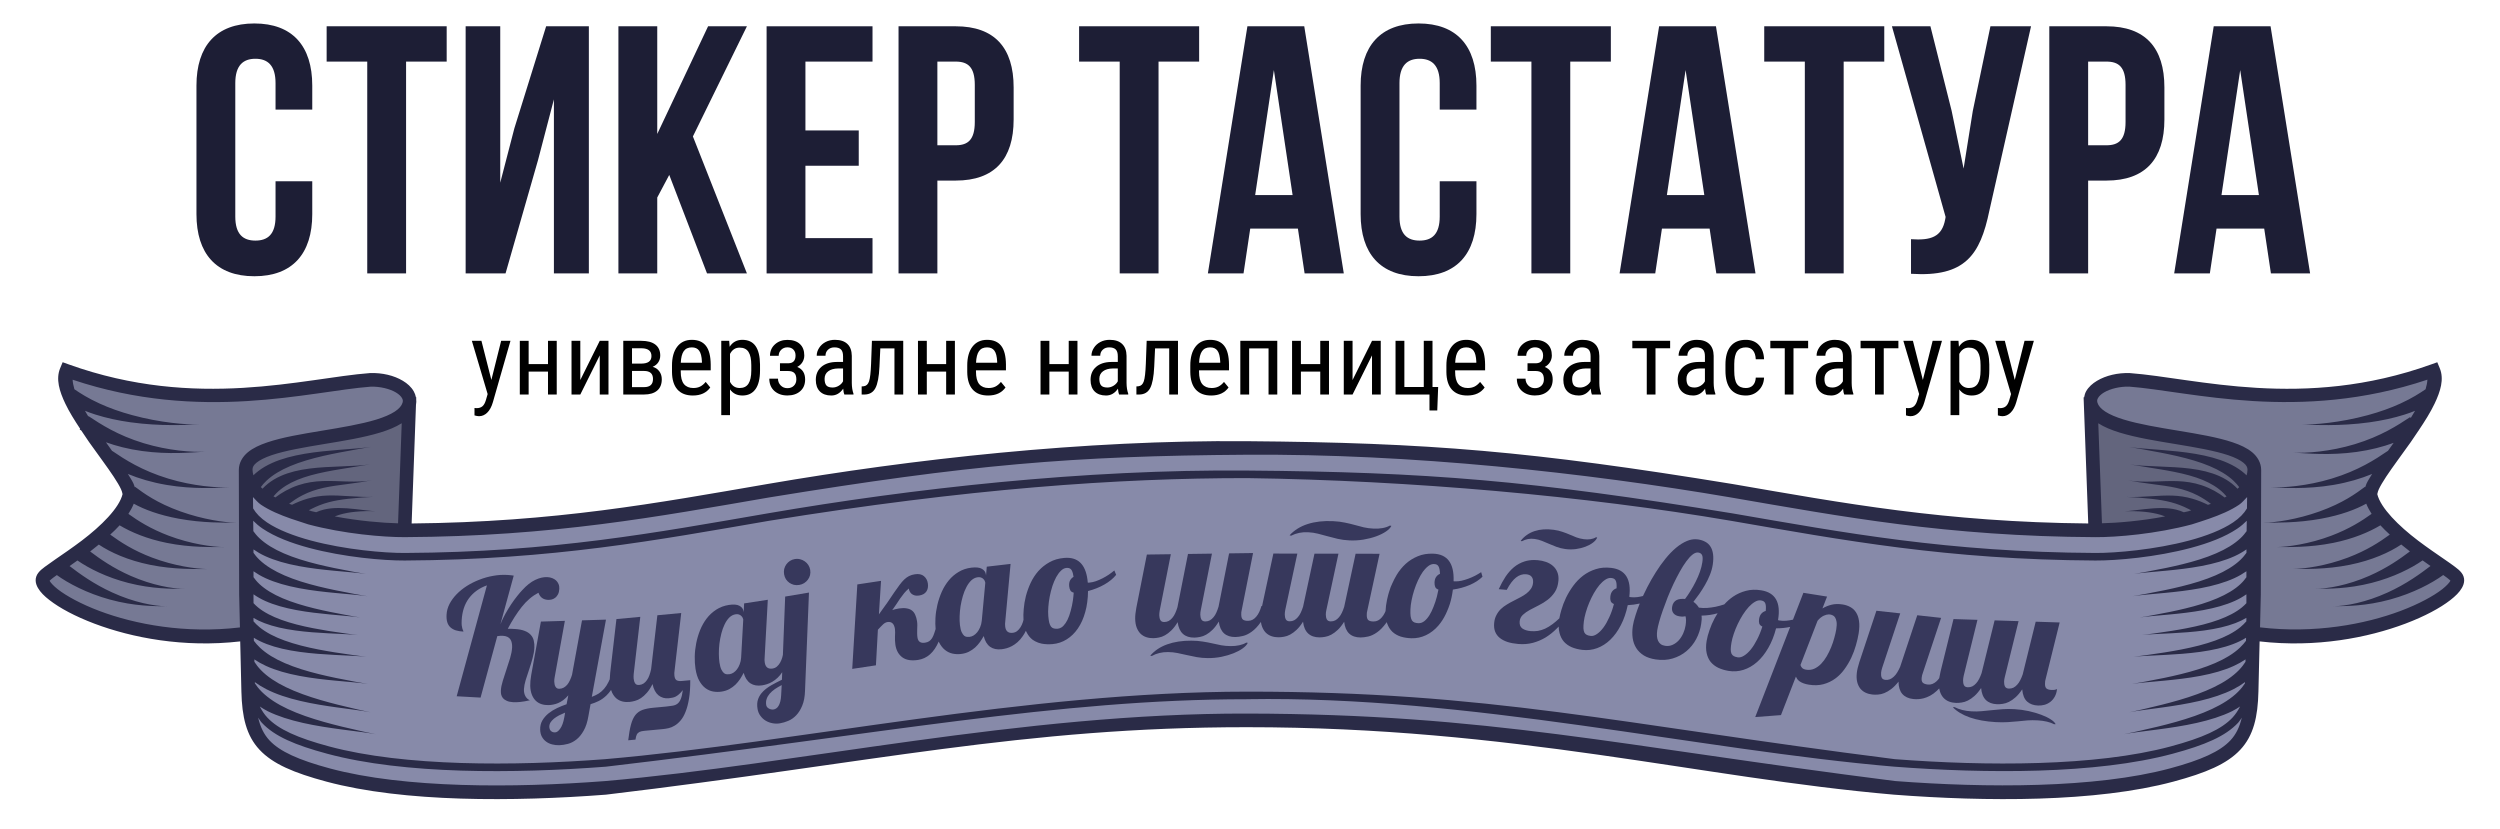 <?xml version="1.0" encoding="UTF-8" standalone="no"?>
<!-- Created with Inkscape (http://www.inkscape.org/) -->

<svg
   width="350"
   height="116"
   viewBox="0 0 92.604 30.692"
   version="1.1"
   id="svg1226"
   xmlns="http://www.w3.org/2000/svg"
   xmlns:svg="http://www.w3.org/2000/svg">
  <defs
     id="defs1223" />
  <g
     id="g11499">
    <g
       aria-label="СТИКЕР ТАСТАТУРА"
       id="g126824"
       style="font-size:83.298px;line-height:1.25;letter-spacing:0.476px;fill:#1d1e35;stroke-width:1.573"
       transform="matrix(0.157,0,0,0.157,315.09,-73.586)">
      <path
         d="m -1941.935,511.471 v 8.33 c 0,4.165 -1.833,5.664 -4.748,5.664 -2.916,0 -4.748,-1.499 -4.748,-5.664 v -31.487 c 0,-4.165 1.833,-5.748 4.748,-5.748 2.915,0 4.748,1.583 4.748,5.748 v 6.247 h 8.663 v -5.664 c 0,-9.329 -4.665,-14.66 -13.661,-14.66 -8.996,0 -13.661,5.331 -13.661,14.66 v 30.321 c 0,9.329 4.665,14.66 13.661,14.66 8.996,0 13.661,-5.331 13.661,-14.66 v -7.747 z"
         style="font-weight:bold;font-family:'Bebas Neue';-inkscape-font-specification:'Bebas Neue Bold';stroke-width:1.573"
         id="path126794" />
      <path
         d="m -1929.88,483.233 h 9.579 v 49.979 h 9.163 v -49.979 h 9.579 v -8.33 h -28.321 z"
         style="font-weight:bold;font-family:'Bebas Neue';-inkscape-font-specification:'Bebas Neue Bold';stroke-width:1.573"
         id="path126796" />
      <path
         d="m -1880.008,506.473 3.748,-14.327 v 41.066 h 8.247 v -58.309 h -10.079 l -7.497,24.073 -3.332,12.828 v -36.901 h -8.163 v 58.309 h 9.413 z"
         style="font-weight:bold;font-family:'Bebas Neue';-inkscape-font-specification:'Bebas Neue Bold';stroke-width:1.573"
         id="path126798" />
      <path
         d="m -1840.132,533.211 h 9.413 l -12.745,-32.32 12.745,-25.989 h -9.163 l -11.995,25.406 v -25.406 h -9.163 v 58.309 h 9.163 v -17.909 l 2.832,-5.331 z"
         style="font-weight:bold;font-family:'Bebas Neue';-inkscape-font-specification:'Bebas Neue Bold';stroke-width:1.573"
         id="path126800" />
      <path
         d="m -1816.916,483.233 h 15.827 v -8.33 h -24.989 v 58.309 h 24.989 v -8.33 h -15.827 v -17.076 h 12.578 v -8.33 h -12.578 z"
         style="font-weight:bold;font-family:'Bebas Neue';-inkscape-font-specification:'Bebas Neue Bold';stroke-width:1.573"
         id="path126802" />
      <path
         d="m -1781.454,474.903 h -13.494 v 58.309 h 9.163 v -21.907 h 4.332 c 9.163,0 13.661,-5.081 13.661,-14.411 v -7.58 c 0,-9.329 -4.498,-14.411 -13.661,-14.411 z m 0,8.33 c 2.916,0 4.498,1.333 4.498,5.498 v 8.746 c 0,4.165 -1.583,5.498 -4.498,5.498 h -4.332 v -19.742 z"
         style="font-weight:bold;font-family:'Bebas Neue';-inkscape-font-specification:'Bebas Neue Bold';stroke-width:1.573"
         id="path126804" />
      <path
         d="m -1752.347,483.233 h 9.579 v 49.979 h 9.163 v -49.979 h 9.579 v -8.33 h -28.321 z"
         style="font-weight:bold;font-family:'Bebas Neue';-inkscape-font-specification:'Bebas Neue Bold';stroke-width:1.573"
         id="path126806" />
      <path
         d="m -1699.226,474.903 h -13.411 l -9.329,58.309 h 8.413 l 1.583,-10.579 h 11.245 l 1.583,10.579 h 9.246 z m -7.164,10.329 4.415,29.488 h -8.83 z"
         style="font-weight:bold;font-family:'Bebas Neue';-inkscape-font-specification:'Bebas Neue Bold';stroke-width:1.573"
         id="path126808" />
      <path
         d="m -1667.263,511.471 v 8.33 c 0,4.165 -1.833,5.664 -4.748,5.664 -2.916,0 -4.748,-1.499 -4.748,-5.664 v -31.487 c 0,-4.165 1.833,-5.748 4.748,-5.748 2.915,0 4.748,1.583 4.748,5.748 v 6.247 h 8.663 v -5.664 c 0,-9.329 -4.665,-14.66 -13.661,-14.66 -8.996,0 -13.661,5.331 -13.661,14.66 v 30.321 c 0,9.329 4.665,14.66 13.661,14.66 8.996,0 13.661,-5.331 13.661,-14.66 v -7.747 z"
         style="font-weight:bold;font-family:'Bebas Neue';-inkscape-font-specification:'Bebas Neue Bold';stroke-width:1.573"
         id="path126810" />
      <path
         d="m -1655.208,483.233 h 9.579 v 49.979 h 9.163 v -49.979 h 9.579 v -8.33 h -28.321 z"
         style="font-weight:bold;font-family:'Bebas Neue';-inkscape-font-specification:'Bebas Neue Bold';stroke-width:1.573"
         id="path126812" />
      <path
         d="m -1602.088,474.903 h -13.411 l -9.329,58.309 h 8.413 l 1.583,-10.579 h 11.245 l 1.583,10.579 h 9.246 z m -7.164,10.329 4.415,29.488 h -8.83 z"
         style="font-weight:bold;font-family:'Bebas Neue';-inkscape-font-specification:'Bebas Neue Bold';stroke-width:1.573"
         id="path126814" />
      <path
         d="m -1590.699,483.233 h 9.579 v 49.979 h 9.163 v -49.979 h 9.579 v -8.33 h -28.321 z"
         style="font-weight:bold;font-family:'Bebas Neue';-inkscape-font-specification:'Bebas Neue Bold';stroke-width:1.573"
         id="path126816" />
      <path
         d="m -1527.749,474.903 h -9.579 l -4.165,19.992 -2.166,13.578 -2.832,-13.661 -4.998,-19.908 h -9.079 l 12.661,44.981 -0.083,0.5 c -0.75,4.248 -3.415,5.081 -8.08,4.748 v 8.163 c 12.745,0.833 16.326,-4.415 18.492,-14.91 z"
         style="font-weight:bold;font-family:'Bebas Neue';-inkscape-font-specification:'Bebas Neue Bold';stroke-width:1.573"
         id="path126818" />
      <path
         d="m -1509.947,474.903 h -13.494 v 58.309 h 9.163 v -21.907 h 4.332 c 9.163,0 13.661,-5.081 13.661,-14.411 v -7.58 c 0,-9.329 -4.498,-14.411 -13.661,-14.411 z m 0,8.33 c 2.916,0 4.498,1.333 4.498,5.498 v 8.746 c 0,4.165 -1.583,5.498 -4.498,5.498 h -4.332 v -19.742 z"
         style="font-weight:bold;font-family:'Bebas Neue';-inkscape-font-specification:'Bebas Neue Bold';stroke-width:1.573"
         id="path126820" />
      <path
         d="m -1471.237,474.903 h -13.411 l -9.329,58.309 h 8.413 l 1.583,-10.579 h 11.245 l 1.583,10.579 h 9.246 z m -7.164,10.329 4.415,29.488 h -8.83 z"
         style="font-weight:bold;font-family:'Bebas Neue';-inkscape-font-specification:'Bebas Neue Bold';stroke-width:1.573"
         id="path126822" />
    </g>
    <g
       aria-label="универзалне налепнице за тастатуру"
       id="g126888"
       style="font-size:22.541px;line-height:1.25;stroke-width:1.573"
       transform="matrix(0.167,0,0,0.167,332.135,-78.872)">
      <path
         d="m -1879.844,556.559 2.168,-8.673 h 2.069 l -3.896,13.593 q -0.44,1.53 -1.244,2.322 -0.803,0.803 -1.827,0.803 -0.396,0 -1.013,-0.176 v -1.651 l 0.429,0.044 q 0.848,0 1.321,-0.407 0.484,-0.396 0.781,-1.387 l 0.385,-1.332 -3.5,-11.81 h 2.124 z"
         style="font-family:'Roboto Condensed';-inkscape-font-specification:'Roboto Condensed, ';stroke-width:1.573"
         id="path126826" />
      <path
         d="m -1865.348,559.795 h -1.937 v -5.085 h -4.293 v 5.085 h -1.959 v -11.909 h 1.959 v 5.162 h 4.293 v -5.162 h 1.937 z"
         style="font-family:'Roboto Condensed';-inkscape-font-specification:'Roboto Condensed, ';stroke-width:1.573"
         id="path126828" />
      <path
         d="m -1855.805,547.886 h 1.937 v 11.909 h -1.937 v -8.684 l -4.314,8.684 h -1.948 v -11.909 h 1.948 v 8.695 z"
         style="font-family:'Roboto Condensed';-inkscape-font-specification:'Roboto Condensed, ';stroke-width:1.573"
         id="path126830" />
      <path
         d="m -1850.588,559.795 v -11.909 h 3.995 q 2.047,0 3.126,0.836 1.079,0.837 1.079,2.432 0,0.825 -0.429,1.486 -0.429,0.66 -1.255,1.013 0.914,0.242 1.464,0.98 0.561,0.737 0.561,1.783 0,1.651 -1.035,2.52 -1.024,0.859 -2.906,0.859 z m 1.937,-5.228 v 3.588 h 2.686 q 1.97,0 1.97,-1.805 0,-1.783 -1.992,-1.783 z m 0,-1.629 h 2.036 q 2.278,0 2.278,-1.673 0,-1.684 -2.146,-1.728 h -2.168 z"
         style="font-family:'Roboto Condensed';-inkscape-font-specification:'Roboto Condensed, ';stroke-width:1.573"
         id="path126832" />
      <path
         d="m -1835.157,560.015 q -2.223,0 -3.412,-1.321 -1.189,-1.332 -1.211,-3.896 v -1.442 q 0,-2.664 1.156,-4.171 1.167,-1.519 3.247,-1.519 2.091,0 3.126,1.332 1.035,1.332 1.057,4.149 v 1.277 h -6.648 v 0.275 q 0,1.915 0.715,2.785 0.727,0.87 2.08,0.87 0.859,0 1.508,-0.319 0.66,-0.33 1.233,-1.035 l 1.013,1.233 q -1.266,1.783 -3.863,1.783 z m -0.22,-10.676 q -1.211,0 -1.794,0.836 -0.583,0.825 -0.66,2.576 h 4.689 v -0.264 q -0.077,-1.695 -0.616,-2.421 -0.528,-0.726 -1.618,-0.726 z"
         style="font-family:'Roboto Condensed';-inkscape-font-specification:'Roboto Condensed, ';stroke-width:1.573"
         id="path126834" />
      <path
         d="m -1820.255,554.413 q 0,2.829 -1.024,4.215 -1.013,1.387 -2.873,1.387 -1.794,0 -2.763,-1.354 v 5.712 h -1.937 v -16.488 h 1.761 l 0.099,1.321 q 0.98,-1.541 2.807,-1.541 1.959,0 2.928,1.365 0.969,1.365 1.002,4.083 z m -1.937,-1.112 q 0,-2.003 -0.616,-2.95 -0.616,-0.958 -1.981,-0.958 -1.398,0 -2.124,1.398 v 6.197 q 0.715,1.365 2.146,1.365 1.321,0 1.937,-0.947 0.627,-0.958 0.638,-2.917 z"
         style="font-family:'Roboto Condensed';-inkscape-font-specification:'Roboto Condensed, ';stroke-width:1.573"
         id="path126836" />
      <path
         d="m -1810.437,551.133 q 0,0.803 -0.407,1.475 -0.407,0.671 -1.156,1.068 1.75,0.715 1.75,2.774 0,1.662 -1.09,2.609 -1.079,0.947 -2.851,0.947 -1.75,0 -2.884,-1.002 -1.123,-1.013 -1.123,-2.73 h 1.926 q 0,0.881 0.594,1.497 0.594,0.616 1.486,0.616 0.902,0 1.442,-0.539 0.55,-0.539 0.55,-1.398 0,-1.002 -0.451,-1.431 -0.44,-0.44 -1.398,-0.44 h -1.783 v -1.717 h 1.915 q 1.541,-0.055 1.541,-1.717 0,-0.836 -0.484,-1.321 -0.473,-0.495 -1.321,-0.495 -0.826,0 -1.387,0.55 -0.55,0.55 -0.55,1.332 h -1.926 q 0,-1.552 1.101,-2.542 1.101,-0.991 2.763,-0.991 1.772,0 2.752,0.903 0.991,0.903 0.991,2.554 z"
         style="font-family:'Roboto Condensed';-inkscape-font-specification:'Roboto Condensed, ';stroke-width:1.573"
         id="path126838" />
      <path
         d="m -1801.554,559.795 q -0.176,-0.385 -0.253,-1.299 -1.035,1.519 -2.642,1.519 -1.618,0 -2.531,-0.903 -0.902,-0.914 -0.902,-2.565 0,-1.816 1.233,-2.884 1.233,-1.068 3.379,-1.09 h 1.431 v -1.266 q 0,-1.068 -0.473,-1.519 -0.473,-0.451 -1.442,-0.451 -0.88,0 -1.431,0.528 -0.55,0.517 -0.55,1.321 h -1.948 q 0,-0.914 0.539,-1.739 0.539,-0.836 1.453,-1.31 0.913,-0.473 2.036,-0.473 1.827,0 2.774,0.914 0.958,0.903 0.98,2.642 v 6.01 q 0.011,1.376 0.374,2.388 v 0.176 z m -2.598,-1.552 q 0.715,0 1.365,-0.396 0.649,-0.396 0.947,-0.991 v -2.84 h -1.101 q -1.387,0.022 -2.19,0.627 -0.803,0.594 -0.803,1.673 0,1.013 0.407,1.475 0.407,0.451 1.376,0.451 z"
         style="font-family:'Roboto Condensed';-inkscape-font-specification:'Roboto Condensed, ';stroke-width:1.573"
         id="path126840" />
      <path
         d="m -1788.49,547.886 v 11.909 h -1.948 v -10.225 h -3.137 l -0.187,4.039 q -0.154,3.357 -0.902,4.766 -0.748,1.398 -2.399,1.42 h -0.649 v -1.794 l 0.495,-0.044 q 0.815,-0.11 1.145,-1.09 0.341,-0.991 0.451,-3.885 l 0.187,-5.096 z"
         style="font-family:'Roboto Condensed';-inkscape-font-specification:'Roboto Condensed, ';stroke-width:1.573"
         id="path126842" />
      <path
         d="m -1777.032,559.795 h -1.937 v -5.085 h -4.293 v 5.085 h -1.959 v -11.909 h 1.959 v 5.162 h 4.293 v -5.162 h 1.937 z"
         style="font-family:'Roboto Condensed';-inkscape-font-specification:'Roboto Condensed, ';stroke-width:1.573"
         id="path126844" />
      <path
         d="m -1769.669,560.015 q -2.223,0 -3.412,-1.321 -1.189,-1.332 -1.211,-3.896 v -1.442 q 0,-2.664 1.156,-4.171 1.167,-1.519 3.247,-1.519 2.091,0 3.126,1.332 1.035,1.332 1.057,4.149 v 1.277 h -6.648 v 0.275 q 0,1.915 0.715,2.785 0.726,0.87 2.08,0.87 0.859,0 1.508,-0.319 0.66,-0.33 1.233,-1.035 l 1.013,1.233 q -1.266,1.783 -3.863,1.783 z m -0.22,-10.676 q -1.211,0 -1.794,0.836 -0.583,0.825 -0.66,2.576 h 4.689 v -0.264 q -0.077,-1.695 -0.616,-2.421 -0.528,-0.726 -1.618,-0.726 z"
         style="font-family:'Roboto Condensed';-inkscape-font-specification:'Roboto Condensed, ';stroke-width:1.573"
         id="path126846" />
      <path
         d="m -1749.846,559.795 h -1.937 v -5.085 h -4.293 v 5.085 h -1.959 v -11.909 h 1.959 v 5.162 h 4.293 v -5.162 h 1.937 z"
         style="font-family:'Roboto Condensed';-inkscape-font-specification:'Roboto Condensed, ';stroke-width:1.573"
         id="path126848" />
      <path
         d="m -1740.611,559.795 q -0.176,-0.385 -0.253,-1.299 -1.035,1.519 -2.642,1.519 -1.618,0 -2.531,-0.903 -0.903,-0.914 -0.903,-2.565 0,-1.816 1.233,-2.884 1.233,-1.068 3.379,-1.09 h 1.431 v -1.266 q 0,-1.068 -0.473,-1.519 -0.473,-0.451 -1.442,-0.451 -0.88,0 -1.431,0.528 -0.55,0.517 -0.55,1.321 h -1.948 q 0,-0.914 0.539,-1.739 0.539,-0.836 1.453,-1.31 0.914,-0.473 2.036,-0.473 1.827,0 2.774,0.914 0.958,0.903 0.98,2.642 v 6.01 q 0.011,1.376 0.374,2.388 v 0.176 z m -2.598,-1.552 q 0.716,0 1.365,-0.396 0.649,-0.396 0.947,-0.991 v -2.84 h -1.101 q -1.387,0.022 -2.19,0.627 -0.803,0.594 -0.803,1.673 0,1.013 0.407,1.475 0.407,0.451 1.376,0.451 z"
         style="font-family:'Roboto Condensed';-inkscape-font-specification:'Roboto Condensed, ';stroke-width:1.573"
         id="path126850" />
      <path
         d="m -1727.547,547.886 v 11.909 h -1.948 v -10.225 h -3.137 l -0.187,4.039 q -0.154,3.357 -0.902,4.766 -0.749,1.398 -2.4,1.42 h -0.649 v -1.794 l 0.495,-0.044 q 0.815,-0.11 1.145,-1.09 0.341,-0.991 0.451,-3.885 l 0.187,-5.096 z"
         style="font-family:'Roboto Condensed';-inkscape-font-specification:'Roboto Condensed, ';stroke-width:1.573"
         id="path126852" />
      <path
         d="m -1720.195,560.015 q -2.223,0 -3.412,-1.321 -1.189,-1.332 -1.211,-3.896 v -1.442 q 0,-2.664 1.156,-4.171 1.167,-1.519 3.247,-1.519 2.091,0 3.126,1.332 1.035,1.332 1.057,4.149 v 1.277 h -6.648 v 0.275 q 0,1.915 0.715,2.785 0.726,0.87 2.08,0.87 0.859,0 1.508,-0.319 0.66,-0.33 1.233,-1.035 l 1.013,1.233 q -1.266,1.783 -3.863,1.783 z m -0.22,-10.676 q -1.211,0 -1.794,0.836 -0.583,0.825 -0.66,2.576 h 4.689 v -0.264 q -0.077,-1.695 -0.616,-2.421 -0.528,-0.726 -1.618,-0.726 z"
         style="font-family:'Roboto Condensed';-inkscape-font-specification:'Roboto Condensed, ';stroke-width:1.573"
         id="path126854" />
      <path
         d="m -1705.523,559.795 h -1.937 v -10.225 h -4.303 v 10.225 h -1.959 v -11.909 h 8.2 z"
         style="font-family:'Roboto Condensed';-inkscape-font-specification:'Roboto Condensed, ';stroke-width:1.573"
         id="path126856" />
      <path
         d="m -1694.054,559.795 h -1.937 v -5.085 h -4.293 v 5.085 h -1.959 v -11.909 h 1.959 v 5.162 h 4.293 v -5.162 h 1.937 z"
         style="font-family:'Roboto Condensed';-inkscape-font-specification:'Roboto Condensed, ';stroke-width:1.573"
         id="path126858" />
      <path
         d="m -1684.511,547.886 h 1.937 v 11.909 h -1.937 v -8.684 l -4.315,8.684 h -1.948 v -11.909 h 1.948 v 8.695 z"
         style="font-family:'Roboto Condensed';-inkscape-font-specification:'Roboto Condensed, ';stroke-width:1.573"
         id="path126860" />
      <path
         d="m -1679.294,547.886 h 1.959 v 10.247 h 4.304 v -10.247 h 1.937 v 10.247 h 1.255 l -0.198,5.195 h -1.728 v -3.533 h -7.528 z"
         style="font-family:'Roboto Condensed';-inkscape-font-specification:'Roboto Condensed, ';stroke-width:1.573"
         id="path126862" />
      <path
         d="m -1663.39,560.015 q -2.223,0 -3.412,-1.321 -1.189,-1.332 -1.211,-3.896 v -1.442 q 0,-2.664 1.156,-4.171 1.167,-1.519 3.247,-1.519 2.091,0 3.126,1.332 1.035,1.332 1.057,4.149 v 1.277 h -6.648 v 0.275 q 0,1.915 0.715,2.785 0.726,0.87 2.08,0.87 0.859,0 1.508,-0.319 0.66,-0.33 1.233,-1.035 l 1.013,1.233 q -1.266,1.783 -3.863,1.783 z m -0.22,-10.676 q -1.211,0 -1.794,0.836 -0.583,0.825 -0.66,2.576 h 4.689 v -0.264 q -0.077,-1.695 -0.616,-2.421 -0.528,-0.726 -1.618,-0.726 z"
         style="font-family:'Roboto Condensed';-inkscape-font-specification:'Roboto Condensed, ';stroke-width:1.573"
         id="path126864" />
      <path
         d="m -1644.624,551.133 q 0,0.803 -0.407,1.475 -0.407,0.671 -1.156,1.068 1.75,0.715 1.75,2.774 0,1.662 -1.09,2.609 -1.079,0.947 -2.851,0.947 -1.75,0 -2.884,-1.002 -1.123,-1.013 -1.123,-2.73 h 1.926 q 0,0.881 0.594,1.497 0.594,0.616 1.486,0.616 0.902,0 1.442,-0.539 0.55,-0.539 0.55,-1.398 0,-1.002 -0.451,-1.431 -0.44,-0.44 -1.398,-0.44 h -1.783 v -1.717 h 1.915 q 1.541,-0.055 1.541,-1.717 0,-0.836 -0.484,-1.321 -0.473,-0.495 -1.321,-0.495 -0.826,0 -1.387,0.55 -0.55,0.55 -0.55,1.332 h -1.926 q 0,-1.552 1.101,-2.542 1.101,-0.991 2.763,-0.991 1.772,0 2.752,0.903 0.991,0.903 0.991,2.554 z"
         style="font-family:'Roboto Condensed';-inkscape-font-specification:'Roboto Condensed, ';stroke-width:1.573"
         id="path126866" />
      <path
         d="m -1635.742,559.795 q -0.176,-0.385 -0.253,-1.299 -1.035,1.519 -2.642,1.519 -1.618,0 -2.531,-0.903 -0.903,-0.914 -0.903,-2.565 0,-1.816 1.233,-2.884 1.233,-1.068 3.379,-1.09 h 1.431 v -1.266 q 0,-1.068 -0.473,-1.519 -0.473,-0.451 -1.442,-0.451 -0.88,0 -1.431,0.528 -0.55,0.517 -0.55,1.321 h -1.948 q 0,-0.914 0.539,-1.739 0.539,-0.836 1.453,-1.31 0.914,-0.473 2.036,-0.473 1.827,0 2.774,0.914 0.958,0.903 0.98,2.642 v 6.01 q 0.011,1.376 0.374,2.388 v 0.176 z m -2.598,-1.552 q 0.716,0 1.365,-0.396 0.649,-0.396 0.947,-0.991 v -2.84 h -1.101 q -1.387,0.022 -2.19,0.627 -0.803,0.594 -0.803,1.673 0,1.013 0.407,1.475 0.407,0.451 1.376,0.451 z"
         style="font-family:'Roboto Condensed';-inkscape-font-specification:'Roboto Condensed, ';stroke-width:1.573"
         id="path126868" />
      <path
         d="m -1618.384,549.537 h -3.247 v 10.258 h -1.937 v -10.258 h -3.203 v -1.651 h 8.387 z"
         style="font-family:'Roboto Condensed';-inkscape-font-specification:'Roboto Condensed, ';stroke-width:1.573"
         id="path126870" />
      <path
         d="m -1610.383,559.795 q -0.176,-0.385 -0.253,-1.299 -1.035,1.519 -2.642,1.519 -1.618,0 -2.531,-0.903 -0.902,-0.914 -0.902,-2.565 0,-1.816 1.233,-2.884 1.233,-1.068 3.379,-1.09 h 1.431 v -1.266 q 0,-1.068 -0.473,-1.519 -0.473,-0.451 -1.442,-0.451 -0.88,0 -1.431,0.528 -0.55,0.517 -0.55,1.321 h -1.948 q 0,-0.914 0.539,-1.739 0.539,-0.836 1.453,-1.31 0.913,-0.473 2.036,-0.473 1.827,0 2.774,0.914 0.958,0.903 0.98,2.642 v 6.01 q 0.011,1.376 0.374,2.388 v 0.176 z m -2.598,-1.552 q 0.715,0 1.365,-0.396 0.649,-0.396 0.947,-0.991 v -2.84 h -1.101 q -1.387,0.022 -2.19,0.627 -0.803,0.594 -0.803,1.673 0,1.013 0.407,1.475 0.407,0.451 1.376,0.451 z"
         style="font-family:'Roboto Condensed';-inkscape-font-specification:'Roboto Condensed, ';stroke-width:1.573"
         id="path126872" />
      <path
         d="m -1601.578,558.353 q 0.969,0 1.552,-0.594 0.583,-0.605 0.638,-1.717 h 1.838 q -0.066,1.717 -1.222,2.851 -1.145,1.123 -2.807,1.123 -2.212,0 -3.379,-1.387 -1.156,-1.398 -1.156,-4.149 v -1.31 q 0,-2.697 1.156,-4.094 1.156,-1.409 3.368,-1.409 1.827,0 2.895,1.156 1.079,1.156 1.145,3.159 h -1.838 q -0.066,-1.321 -0.638,-1.981 -0.561,-0.66 -1.563,-0.66 -1.299,0 -1.926,0.859 -0.627,0.848 -0.649,2.796 v 1.519 q 0,2.102 0.616,2.972 0.627,0.87 1.97,0.87 z"
         style="font-family:'Roboto Condensed';-inkscape-font-specification:'Roboto Condensed, ';stroke-width:1.573"
         id="path126874" />
      <path
         d="m -1587.775,549.537 h -3.247 v 10.258 h -1.937 v -10.258 h -3.203 v -1.651 h 8.387 z"
         style="font-family:'Roboto Condensed';-inkscape-font-specification:'Roboto Condensed, ';stroke-width:1.573"
         id="path126876" />
      <path
         d="m -1579.774,559.795 q -0.176,-0.385 -0.253,-1.299 -1.035,1.519 -2.642,1.519 -1.618,0 -2.531,-0.903 -0.902,-0.914 -0.902,-2.565 0,-1.816 1.233,-2.884 1.233,-1.068 3.379,-1.09 h 1.431 v -1.266 q 0,-1.068 -0.473,-1.519 -0.473,-0.451 -1.442,-0.451 -0.88,0 -1.431,0.528 -0.55,0.517 -0.55,1.321 h -1.948 q 0,-0.914 0.539,-1.739 0.539,-0.836 1.453,-1.31 0.914,-0.473 2.036,-0.473 1.827,0 2.774,0.914 0.958,0.903 0.98,2.642 v 6.01 q 0.011,1.376 0.374,2.388 v 0.176 z m -2.598,-1.552 q 0.715,0 1.365,-0.396 0.649,-0.396 0.947,-0.991 v -2.84 h -1.101 q -1.387,0.022 -2.19,0.627 -0.803,0.594 -0.803,1.673 0,1.013 0.407,1.475 0.407,0.451 1.376,0.451 z"
         style="font-family:'Roboto Condensed';-inkscape-font-specification:'Roboto Condensed, ';stroke-width:1.573"
         id="path126878" />
      <path
         d="m -1567.755,549.537 h -3.247 v 10.258 h -1.937 v -10.258 h -3.203 v -1.651 h 8.387 z"
         style="font-family:'Roboto Condensed';-inkscape-font-specification:'Roboto Condensed, ';stroke-width:1.573"
         id="path126880" />
      <path
         d="m -1562.328,556.559 2.168,-8.673 h 2.069 l -3.896,13.593 q -0.44,1.53 -1.244,2.322 -0.803,0.803 -1.827,0.803 -0.396,0 -1.013,-0.176 v -1.651 l 0.429,0.044 q 0.848,0 1.321,-0.407 0.484,-0.396 0.781,-1.387 l 0.385,-1.332 -3.5,-11.81 h 2.124 z"
         style="font-family:'Roboto Condensed';-inkscape-font-specification:'Roboto Condensed, ';stroke-width:1.573"
         id="path126882" />
      <path
         d="m -1547.591,554.413 q 0,2.829 -1.024,4.215 -1.013,1.387 -2.873,1.387 -1.794,0 -2.763,-1.354 v 5.712 h -1.937 v -16.488 h 1.761 l 0.099,1.321 q 0.98,-1.541 2.807,-1.541 1.959,0 2.928,1.365 0.969,1.365 1.002,4.083 z m -1.937,-1.112 q 0,-2.003 -0.616,-2.95 -0.616,-0.958 -1.981,-0.958 -1.398,0 -2.124,1.398 v 6.197 q 0.716,1.365 2.146,1.365 1.321,0 1.937,-0.947 0.627,-0.958 0.638,-2.917 z"
         style="font-family:'Roboto Condensed';-inkscape-font-specification:'Roboto Condensed, ';stroke-width:1.573"
         id="path126884" />
      <path
         d="m -1541.944,556.559 2.168,-8.673 h 2.069 l -3.896,13.593 q -0.44,1.53 -1.244,2.322 -0.803,0.803 -1.827,0.803 -0.396,0 -1.013,-0.176 v -1.651 l 0.429,0.044 q 0.848,0 1.321,-0.407 0.484,-0.396 0.781,-1.387 l 0.385,-1.332 -3.5,-11.81 h 2.124 z"
         style="font-family:'Roboto Condensed';-inkscape-font-specification:'Roboto Condensed, ';stroke-width:1.573"
         id="path126886" />
    </g>
    <g
       id="g11426">
      <path
         style="color:#000000;fill:#63657d;stroke-width:3;-inkscape-stroke:none"
         d="m 83.505,17.407 c -0.255,1.97 -3.817,2.102 -5.888,2.24 l -0.172,-4.679 c 0.131,1.037 5.899,1.133 6.059,2.439 z"
         id="path126890" />
      <path
         style="color:#000000;fill:#767994;stroke-width:3;-inkscape-stroke:none;fill-opacity:1"
         d="m 83.505,17.407 c -0.061,3.377 -0.029,4.046 -0.043,6.068 4.298,0.607 7.998,-1.531 7.528,-2.098 -0.265,-0.357 -2.868,-1.71 -3.174,-3.022 -0.151,-0.649 2.798,-3.482 2.328,-4.618 -4.829,1.734 -8.894,0.513 -11.26,0.335 -0.793,-0.025 -1.597,0.385 -1.43,0.926 0.448,1.45 6.054,0.968 6.051,2.41 z"
         id="path126892" />
      <path
         style="color:#000000;fill:#63657d;stroke-width:3;-inkscape-stroke:none"
         d="m 9.1,17.407 c 0.479,2 3.458,2.002 5.887,2.24 l 0.172,-4.679 c -1.053,1.66 -6.438,0.858 -6.059,2.439 z"
         id="path126894" />
      <path
         style="color:#000000;fill:#767994;stroke-width:3;-inkscape-stroke:none;fill-opacity:1"
         d="m 9.1,17.407 c 0.061,3.377 0.029,4.046 0.043,6.068 C 4.846,24.082 1.146,21.945 1.615,21.377 1.881,21.02 4.483,19.667 4.789,18.354 4.941,17.705 1.991,14.873 2.461,13.736 c 4.829,1.734 8.894,0.513 11.26,0.335 0.793,-0.025 1.597,0.385 1.43,0.926 -0.448,1.45 -6.054,0.968 -6.051,2.41 z"
         id="path126896" />
      <path
         id="path126898"
         style="color:#000000;fill:#878aa9;fill-opacity:1;stroke-width:3;-inkscape-stroke:none"
         d="m 43.785,16.753 v 9.79e-4 c -13.548,0.021 -17.842,2.833 -28.798,2.892 -1.513,0.008 -5.883,-0.502 -5.888,-2.24 l 0.013,4.614 0.084,3.594 c 0.043,1.81 0.58,2.455 2.963,3.096 2.81,0.756 6.883,0.735 10.268,0.475 5.606,-0.43 11.37,-2.34 21.51,-2.34 h 4.728 c 10.14,0 15.905,1.91 21.51,2.34 3.384,0.26 7.458,0.281 10.268,-0.475 2.384,-0.641 2.921,-1.286 2.963,-3.096 l 0.084,-3.594 0.013,-4.614 c -0.005,1.738 -4.375,2.248 -5.888,2.24 -10.956,-0.06 -15.25,-2.871 -28.798,-2.892 v -9.79e-4 h -0.153 -4.728 z" />
      <path
         id="path126902"
         style="color:#000000;fill:#2a2b47;fill-opacity:1;stroke-width:1;-inkscape-stroke:none"
         d="m 2.32,13.417 -0.092,0.222 c -0.167,0.404 -0.028,0.854 0.192,1.315 0.144,0.302 0.34,0.615 0.547,0.928 l -0.017,0.026 c 0.02,0.013 0.04,0.026 0.06,0.039 0.096,0.143 0.189,0.286 0.288,0.427 0.333,0.47 0.673,0.92 0.913,1.284 0.12,0.182 0.216,0.343 0.271,0.464 0.056,0.121 0.053,0.202 0.059,0.175 -0.121,0.521 -0.801,1.189 -1.509,1.726 -0.354,0.268 -0.71,0.51 -0.998,0.708 -0.144,0.099 -0.27,0.188 -0.374,0.266 -0.101,0.076 -0.175,0.134 -0.243,0.223 -0.066,0.082 -0.102,0.193 -0.097,0.293 0.005,0.101 0.04,0.188 0.086,0.268 0.092,0.159 0.235,0.3 0.425,0.447 0.379,0.295 0.948,0.602 1.668,0.874 1.379,0.52 3.306,0.899 5.398,0.657 l 0.044,1.86 c 0.022,0.929 0.178,1.625 0.672,2.153 0.494,0.528 1.27,0.856 2.478,1.181 2.87,0.772 6.954,0.744 10.353,0.483 9.886,-1.178 15.43,-2.499 23.736,-2.499 9.917,0 16.755,1.875 23.974,2.499 3.399,0.261 7.482,0.289 10.352,-0.483 1.208,-0.325 1.985,-0.653 2.478,-1.181 0.494,-0.528 0.65,-1.224 0.672,-2.153 l 0.044,-1.86 c 2.092,0.242 4.019,-0.137 5.398,-0.657 0.72,-0.272 1.29,-0.58 1.668,-0.874 0.189,-0.147 0.333,-0.288 0.425,-0.447 0.046,-0.08 0.081,-0.167 0.086,-0.268 0.005,-0.1 -0.03,-0.211 -0.096,-0.293 -0.068,-0.089 -0.143,-0.146 -0.243,-0.223 -0.104,-0.079 -0.23,-0.167 -0.374,-0.266 -0.288,-0.199 -0.644,-0.44 -0.998,-0.708 -0.708,-0.537 -1.387,-1.205 -1.509,-1.726 0.006,0.027 0.004,-0.054 0.059,-0.175 0.056,-0.121 0.151,-0.282 0.271,-0.464 0.241,-0.364 0.58,-0.814 0.913,-1.284 0.099,-0.14 0.191,-0.282 0.287,-0.424 0.003,-0.002 0.007,-0.004 0.01,-0.006 l -0.003,-0.004 c 0.222,-0.331 0.433,-0.664 0.586,-0.985 0.22,-0.461 0.36,-0.911 0.193,-1.315 l -0.092,-0.222 -0.227,0.081 c -4.751,1.706 -8.726,0.503 -11.156,0.321 l -0.005,-3.5e-4 -0.006,-3.54e-4 c -0.442,-0.014 -0.879,0.087 -1.212,0.287 -0.167,0.1 -0.311,0.226 -0.404,0.392 -0.037,0.066 -0.056,0.142 -0.071,0.219 h -0.02 l 0.172,4.673 c -5.332,-0.052 -9.081,-0.755 -13.168,-1.46 -7.473,-1.221 -11.262,-1.532 -17.993,-1.588 -6.053,-0.05 -12.399,0.662 -17.776,1.588 -4.087,0.704 -7.836,1.408 -13.168,1.46 l 0.161,-4.394 c 0.014,-0.073 0.016,-0.147 0.008,-0.219 l 0.002,-0.061 h -0.012 c -0.015,-0.078 -0.042,-0.152 -0.08,-0.219 -0.093,-0.165 -0.237,-0.292 -0.404,-0.392 C 14.592,13.906 14.156,13.805 13.713,13.819 l -0.005,3.54e-4 -0.006,3.5e-4 c -2.431,0.183 -6.405,1.385 -11.156,-0.321 z m 0.369,0.648 c 4.763,1.596 8.791,0.429 11.043,0.258 0.349,-0.01 0.71,0.081 0.934,0.215 0.112,0.067 0.188,0.143 0.223,0.206 0.035,0.063 0.043,0.106 0.02,0.178 -0.034,0.108 -0.121,0.216 -0.286,0.324 -0.165,0.108 -0.401,0.208 -0.682,0.295 -0.562,0.173 -1.298,0.294 -2.027,0.415 -0.729,0.121 -1.45,0.239 -2.015,0.431 -0.282,0.096 -0.528,0.208 -0.721,0.368 -0.193,0.16 -0.332,0.391 -0.332,0.653 v 0.002 0.002 c 8.8e-6,3.55e-4 -4.6e-6,3.55e-4 0,9.21e-4 l 0.012,4.612 0.029,1.216 C 6.875,23.481 4.999,23.128 3.681,22.631 2.997,22.373 2.462,22.078 2.144,21.831 1.986,21.707 1.883,21.593 1.846,21.529 c -0.008,-0.014 -0.006,-0.011 -0.008,-0.018 0.012,-0.011 0.051,-0.052 0.13,-0.111 0.035,-0.027 0.093,-0.066 0.137,-0.098 0.412,0.299 1.11,0.673 1.961,0.906 0.916,0.25 1.622,0.245 2.113,0.251 -0.472,-0.006 -1.212,-0.142 -2.019,-0.511 -0.701,-0.32 -1.207,-0.693 -1.584,-0.98 0.092,-0.063 0.192,-0.137 0.292,-0.207 0.421,0.292 1.081,0.627 1.884,0.832 0.898,0.229 1.612,0.216 2.097,0.222 -0.468,-0.006 -1.212,-0.134 -2.007,-0.483 -0.657,-0.289 -1.136,-0.627 -1.504,-0.904 7.822e-4,-3.55e-4 0.001,-9.21e-4 0.002,-0.001 0.107,-0.081 0.213,-0.169 0.319,-0.255 0.433,0.291 1.083,0.585 1.903,0.751 0.899,0.182 1.671,0.151 2.132,0.157 C 7.244,21.073 6.449,20.963 5.637,20.656 4.933,20.39 4.452,20.074 4.082,19.803 c 0.122,-0.112 0.241,-0.224 0.348,-0.344 0.427,0.256 1.019,0.504 1.744,0.65 0.899,0.182 1.671,0.151 2.132,0.157 -0.449,-0.005 -1.244,-0.115 -2.056,-0.422 -0.666,-0.252 -1.133,-0.548 -1.495,-0.809 0.079,-0.123 0.148,-0.248 0.199,-0.378 0.384,0.214 0.942,0.423 1.66,0.555 0.921,0.169 1.679,0.145 2.156,0.151 C 8.32,19.357 7.512,19.241 6.686,18.945 5.811,18.631 5.334,18.278 5.005,18.034 l -0.011,0.014 C 4.977,18.003 4.964,17.958 4.943,17.911 4.892,17.802 4.811,17.677 4.736,17.556 c 0.403,0.167 0.885,0.314 1.438,0.407 0.996,0.168 1.855,0.108 2.364,0.09 -0.499,0.018 -1.384,-0.044 -2.309,-0.326 -0.98,-0.298 -1.61,-0.709 -2.071,-1.023 l -0.003,0.004 c -0.079,-0.11 -0.149,-0.211 -0.231,-0.325 0.384,0.138 0.832,0.254 1.335,0.323 0.999,0.138 1.845,0.052 2.352,0.025 -0.494,0.026 -1.375,-0.037 -2.289,-0.314 C 4.35,16.121 3.738,15.718 3.277,15.414 l -0.008,0.012 c -0.046,-0.072 -0.079,-0.138 -0.122,-0.209 0.119,0.048 0.249,0.095 0.388,0.139 0.4,0.127 0.838,0.223 1.302,0.287 1.113,0.154 2.057,0.093 2.532,0.081 -0.458,0.011 -1.438,-0.064 -2.477,-0.348 C 4.451,15.257 4.05,15.113 3.691,14.949 3.264,14.755 2.971,14.566 2.756,14.419 2.718,14.287 2.694,14.167 2.689,14.065 Z m 87.226,0 h 1.7e-4 c -0.005,0.102 -0.029,0.222 -0.067,0.353 -0.214,0.147 -0.508,0.336 -0.935,0.531 -0.358,0.164 -0.759,0.308 -1.2,0.428 -1.039,0.284 -2.019,0.359 -2.477,0.348 0.474,0.012 1.419,0.073 2.532,-0.081 0.464,-0.064 0.902,-0.16 1.302,-0.287 0.139,-0.044 0.269,-0.091 0.388,-0.139 -0.053,0.089 -0.101,0.174 -0.16,0.266 l -0.022,-0.034 c -0.461,0.304 -1.073,0.706 -2.046,1.002 -0.914,0.278 -1.795,0.34 -2.289,0.314 0.507,0.027 1.353,0.113 2.352,-0.025 0.519,-0.072 0.98,-0.193 1.372,-0.337 -0.077,0.106 -0.142,0.201 -0.216,0.304 l -0.002,-0.004 c -0.461,0.315 -1.091,0.725 -2.071,1.023 -0.925,0.281 -1.81,0.344 -2.309,0.326 0.509,0.019 1.368,0.078 2.364,-0.09 0.553,-0.093 1.035,-0.24 1.438,-0.407 -0.075,0.122 -0.157,0.247 -0.207,0.355 -0.021,0.046 -0.035,0.092 -0.052,0.137 l -0.01,-0.014 c -0.329,0.244 -0.806,0.597 -1.681,0.911 -0.826,0.296 -1.634,0.413 -2.085,0.418 0.477,-0.006 1.235,0.018 2.156,-0.151 0.719,-0.132 1.276,-0.341 1.66,-0.555 0.051,0.13 0.121,0.255 0.199,0.378 -0.362,0.261 -0.828,0.557 -1.494,0.809 -0.812,0.307 -1.607,0.417 -2.056,0.422 0.461,-0.005 1.233,0.025 2.132,-0.157 0.725,-0.147 1.317,-0.394 1.744,-0.65 0.107,0.119 0.226,0.232 0.348,0.344 -0.37,0.271 -0.851,0.587 -1.555,0.853 -0.812,0.307 -1.607,0.417 -2.056,0.422 0.461,-0.005 1.233,0.025 2.132,-0.157 0.82,-0.166 1.47,-0.46 1.903,-0.751 0.107,0.085 0.212,0.174 0.319,0.255 9.2e-4,3.5e-4 0.001,9.2e-4 0.002,0.001 -0.368,0.277 -0.847,0.615 -1.504,0.904 -0.795,0.35 -1.539,0.478 -2.007,0.483 0.485,-0.006 1.199,0.007 2.097,-0.222 0.802,-0.205 1.463,-0.54 1.884,-0.832 0.1,0.07 0.2,0.144 0.292,0.207 -0.377,0.287 -0.883,0.66 -1.584,0.98 -0.808,0.369 -1.547,0.505 -2.019,0.511 0.491,-0.006 1.197,-3.49e-4 2.113,-0.251 0.851,-0.233 1.549,-0.606 1.961,-0.906 0.044,0.031 0.102,0.071 0.137,0.098 0.079,0.06 0.119,0.1 0.13,0.111 -0.003,0.007 0,0.004 -0.009,0.018 -0.037,0.064 -0.139,0.178 -0.298,0.302 -0.317,0.247 -0.853,0.542 -1.537,0.8 -1.318,0.497 -3.194,0.85 -5.208,0.61 l 0.029,-1.216 0.013,-4.616 h -3.54e-4 c 0,-0.262 -0.139,-0.493 -0.332,-0.653 -0.193,-0.16 -0.438,-0.272 -0.721,-0.368 -0.565,-0.191 -1.286,-0.31 -2.015,-0.431 -0.729,-0.121 -1.465,-0.242 -2.026,-0.415 -0.281,-0.086 -0.517,-0.186 -0.683,-0.295 -0.165,-0.108 -0.252,-0.216 -0.286,-0.324 -0.022,-0.072 -0.015,-0.116 0.02,-0.178 0.035,-0.063 0.111,-0.139 0.223,-0.206 0.224,-0.134 0.585,-0.225 0.934,-0.215 2.253,0.171 6.28,1.338 11.043,-0.258 z m -12.191,1.614 c 0.224,0.143 0.491,0.252 0.79,0.344 0.616,0.19 1.365,0.31 2.093,0.43 0.728,0.12 1.436,0.242 1.935,0.411 0.25,0.085 0.445,0.182 0.56,0.278 0.115,0.095 0.149,0.164 0.149,0.262 -2.7e-5,9.21e-4 0,0.002 0,0.003 -9.2e-4,0.07 -0.014,0.136 -0.033,0.202 -0.054,-0.053 -0.114,-0.106 -0.182,-0.158 -0.144,-0.11 -0.314,-0.211 -0.513,-0.3 -0.35,-0.157 -0.757,-0.263 -1.201,-0.339 -0.437,-0.074 -0.889,-0.115 -1.281,-0.146 -0.568,-0.045 -0.895,-0.065 -1.175,-0.109 0.135,0.021 0.747,0.127 1.162,0.208 0.387,0.075 0.824,0.169 1.237,0.293 0.423,0.128 0.78,0.275 1.072,0.453 0.164,0.099 0.293,0.2 0.398,0.299 0.088,0.084 0.156,0.163 0.209,0.235 -0.02,0.02 -0.041,0.04 -0.063,0.06 -0.059,-0.064 -0.128,-0.128 -0.207,-0.191 -0.134,-0.106 -0.289,-0.2 -0.469,-0.28 -0.316,-0.141 -0.674,-0.224 -1.064,-0.274 -0.381,-0.049 -0.784,-0.065 -1.137,-0.079 -0.509,-0.02 -0.835,-0.035 -1.109,-0.078 0.24,0.038 0.633,0.101 1.099,0.178 0.351,0.058 0.739,0.128 1.097,0.228 0.368,0.102 0.673,0.227 0.925,0.385 0.141,0.089 0.255,0.181 0.349,0.275 0.041,0.041 0.077,0.081 0.11,0.12 -0.023,0.013 -0.045,0.027 -0.069,0.04 -0.224,-0.171 -0.511,-0.34 -0.847,-0.452 -0.305,-0.102 -0.604,-0.144 -0.914,-0.155 -0.293,-0.01 -0.611,0.008 -0.88,0.016 -0.393,0.011 -0.688,-3.5e-4 -0.94,-0.045 0.332,0.059 0.461,0.083 0.935,0.144 0.277,0.036 0.574,0.073 0.853,0.135 0.288,0.064 0.542,0.151 0.79,0.278 0.186,0.096 0.349,0.204 0.493,0.314 -0.034,0.014 -0.075,0.023 -0.11,0.036 -0.171,-0.085 -0.367,-0.167 -0.574,-0.226 -0.25,-0.072 -0.489,-0.107 -0.743,-0.116 -0.247,-0.009 -0.501,0.007 -0.754,0.022 -0.359,0.022 -0.66,0.038 -0.934,0.028 0.223,0.008 0.624,0.037 0.931,0.072 0.255,0.029 0.493,0.067 0.72,0.128 0.228,0.061 0.429,0.141 0.633,0.244 0.034,0.017 0.068,0.035 0.101,0.052 -0.037,0.01 -0.069,0.025 -0.106,0.035 -0.055,0.015 -0.113,0.023 -0.168,0.037 -0.081,-0.038 -0.177,-0.072 -0.286,-0.099 -0.164,-0.04 -0.343,-0.058 -0.543,-0.058 -0.199,-3.55e-4 -0.408,0.017 -0.62,0.04 -0.28,0.03 -0.559,0.07 -0.749,0.085 0.191,-0.015 0.474,-0.013 0.749,0.015 0.211,0.022 0.408,0.058 0.585,0.11 0.063,0.019 0.12,0.039 0.174,0.06 -0.901,0.17 -1.758,0.24 -2.342,0.254 z m -62.844,0.001 h 8.9e-5 l -0.136,3.705 c -0.585,-0.014 -1.463,-0.089 -2.347,-0.256 0.055,-0.022 0.115,-0.043 0.179,-0.062 0.177,-0.053 0.373,-0.089 0.585,-0.11 0.275,-0.028 0.558,-0.03 0.749,-0.015 -0.19,-0.015 -0.469,-0.054 -0.749,-0.085 -0.213,-0.023 -0.422,-0.04 -0.62,-0.04 -0.2,3.5e-4 -0.379,0.019 -0.543,0.058 -0.11,0.027 -0.206,0.061 -0.287,0.099 -0.055,-0.014 -0.113,-0.023 -0.167,-0.038 -0.038,-0.01 -0.069,-0.025 -0.106,-0.035 0.033,-0.018 0.067,-0.035 0.101,-0.052 0.204,-0.103 0.405,-0.183 0.633,-0.244 0.227,-0.061 0.465,-0.099 0.72,-0.128 0.307,-0.035 0.708,-0.064 0.931,-0.072 -0.274,0.01 -0.574,-0.006 -0.934,-0.028 -0.253,-0.015 -0.507,-0.031 -0.754,-0.022 -0.254,0.009 -0.493,0.043 -0.743,0.116 -0.206,0.06 -0.403,0.141 -0.574,0.226 -0.035,-0.013 -0.076,-0.023 -0.11,-0.036 0.145,-0.109 0.307,-0.218 0.493,-0.314 0.248,-0.128 0.502,-0.214 0.79,-0.278 0.279,-0.062 0.577,-0.099 0.854,-0.135 0.474,-0.062 0.603,-0.085 0.935,-0.144 -0.252,0.045 -0.547,0.056 -0.94,0.045 -0.269,-0.008 -0.587,-0.026 -0.88,-0.016 -0.31,0.011 -0.609,0.053 -0.914,0.155 -0.336,0.113 -0.623,0.281 -0.847,0.452 -0.024,-0.013 -0.046,-0.027 -0.069,-0.04 0.033,-0.039 0.069,-0.079 0.11,-0.12 0.094,-0.094 0.208,-0.186 0.349,-0.275 0.252,-0.158 0.557,-0.283 0.925,-0.385 0.358,-0.099 0.746,-0.17 1.097,-0.228 0.466,-0.077 0.859,-0.14 1.099,-0.178 -0.274,0.043 -0.6,0.058 -1.109,0.078 -0.353,0.014 -0.756,0.03 -1.137,0.079 -0.39,0.05 -0.748,0.133 -1.064,0.274 -0.18,0.08 -0.335,0.174 -0.469,0.28 -0.079,0.063 -0.148,0.127 -0.207,0.191 -0.022,-0.02 -0.043,-0.04 -0.063,-0.06 0.053,-0.072 0.12,-0.151 0.209,-0.235 0.105,-0.099 0.234,-0.2 0.398,-0.299 0.291,-0.177 0.649,-0.325 1.072,-0.453 0.413,-0.125 0.85,-0.218 1.237,-0.293 0.415,-0.08 1.026,-0.186 1.162,-0.208 -0.28,0.044 -0.608,0.064 -1.175,0.109 -0.392,0.031 -0.845,0.072 -1.281,0.146 -0.444,0.076 -0.851,0.182 -1.201,0.339 -0.199,0.089 -0.369,0.189 -0.513,0.3 -0.068,0.052 -0.129,0.105 -0.183,0.158 -0.018,-0.066 -0.032,-0.133 -0.033,-0.204 h -4.22e-4 c 0,-0.098 0.034,-0.168 0.149,-0.263 0.115,-0.095 0.311,-0.193 0.56,-0.278 0.499,-0.169 1.207,-0.291 1.935,-0.411 0.728,-0.12 1.478,-0.241 2.093,-0.43 0.299,-0.092 0.567,-0.2 0.791,-0.343 z m 31.318,1.165 c 6.073,-0.042 12.521,0.661 17.903,1.58 4.152,0.715 7.994,1.443 13.515,1.473 0.786,0.004 2.262,-0.121 3.576,-0.474 0.244,-0.078 0.461,-0.147 0.639,-0.21 0.408,-0.143 0.794,-0.305 1.106,-0.515 0.12,-0.081 0.202,-0.189 0.3,-0.287 -0.002,0.16 -0.003,0.275 -0.005,0.421 -0.109,0.187 -0.278,0.36 -0.513,0.518 -0.413,0.278 -0.995,0.502 -1.627,0.671 -1.265,0.339 -2.732,0.465 -3.472,0.461 -5.487,-0.03 -9.295,-0.751 -13.45,-1.467 -7.451,-1.216 -11.269,-1.531 -17.975,-1.586 -6.047,-0.05 -12.388,0.661 -17.757,1.586 -4.155,0.716 -7.963,1.437 -13.45,1.467 -0.74,0.004 -2.208,-0.121 -3.472,-0.461 -0.632,-0.17 -1.214,-0.393 -1.627,-0.671 -0.236,-0.159 -0.405,-0.331 -0.514,-0.519 -0.002,-0.146 -0.003,-0.26 -0.005,-0.42 0.098,0.098 0.179,0.205 0.3,0.286 0.312,0.21 0.698,0.372 1.106,0.515 0.218,0.074 0.418,0.141 0.638,0.21 1.314,0.352 2.79,0.478 3.576,0.474 5.521,-0.03 9.363,-0.758 13.515,-1.473 7.439,-1.212 11.138,-1.536 17.695,-1.58 z m -0.005,0.865 c 6.08,0.087 12.535,0.661 17.927,1.582 4.153,0.716 7.985,1.441 13.496,1.471 0.773,0.004 2.247,-0.121 3.546,-0.47 0.65,-0.174 1.255,-0.403 1.711,-0.71 0.132,-0.089 0.247,-0.188 0.351,-0.293 -0.001,0.121 -0.004,0.272 -0.005,0.385 -0.056,0.077 -0.122,0.163 -0.222,0.257 -0.107,0.101 -0.24,0.205 -0.409,0.309 -0.3,0.184 -0.669,0.342 -1.103,0.48 -0.424,0.135 -0.871,0.238 -1.266,0.32 -0.459,0.095 -1.005,0.193 -1.175,0.22 0.285,-0.045 0.606,-0.066 1.19,-0.121 0.401,-0.038 0.864,-0.089 1.313,-0.174 0.456,-0.086 0.873,-0.203 1.23,-0.366 0.166,-0.076 0.309,-0.16 0.436,-0.25 -3.54e-4,0.045 -3.54e-4,0.084 -3.54e-4,0.128 -0.057,0.079 -0.123,0.165 -0.225,0.262 -0.108,0.103 -0.243,0.208 -0.414,0.313 -0.304,0.187 -0.678,0.346 -1.117,0.486 -0.43,0.136 -0.883,0.241 -1.282,0.324 -0.465,0.097 -1.018,0.196 -1.19,0.223 0.289,-0.045 0.614,-0.067 1.205,-0.123 0.407,-0.039 0.875,-0.09 1.329,-0.176 0.462,-0.087 0.884,-0.206 1.246,-0.371 0.17,-0.078 0.315,-0.164 0.446,-0.255 -4.6e-5,0.075 0,0.147 0,0.221 -0.054,0.075 -0.118,0.158 -0.218,0.252 -0.101,0.095 -0.227,0.192 -0.387,0.288 -0.284,0.172 -0.633,0.319 -1.043,0.448 -0.401,0.126 -0.824,0.222 -1.197,0.299 -0.435,0.089 -0.949,0.18 -1.111,0.205 0.269,-0.042 0.573,-0.061 1.124,-0.113 0.379,-0.035 0.816,-0.083 1.24,-0.162 0.431,-0.08 0.825,-0.188 1.162,-0.34 0.165,-0.074 0.305,-0.157 0.43,-0.245 0,0.106 5e-6,0.219 -3.5e-4,0.329 -0.046,0.049 -0.097,0.101 -0.165,0.156 -0.103,0.084 -0.231,0.17 -0.391,0.254 -0.285,0.15 -0.633,0.274 -1.039,0.38 -0.397,0.103 -0.814,0.179 -1.182,0.237 -0.43,0.069 -0.932,0.135 -1.093,0.153 0.263,-0.029 0.563,-0.037 1.102,-0.065 0.372,-0.02 0.799,-0.048 1.216,-0.105 0.423,-0.059 0.81,-0.144 1.143,-0.271 0.154,-0.059 0.288,-0.124 0.408,-0.195 0,0.04 -3.5e-4,0.086 -9.2e-4,0.128 -0.057,0.066 -0.128,0.141 -0.225,0.22 -0.11,0.09 -0.247,0.181 -0.418,0.271 -0.305,0.16 -0.677,0.293 -1.111,0.406 -0.424,0.11 -0.87,0.191 -1.263,0.254 -0.459,0.073 -0.997,0.145 -1.168,0.164 0.281,-0.031 0.602,-0.039 1.178,-0.07 0.397,-0.021 0.854,-0.051 1.299,-0.113 0.452,-0.063 0.866,-0.154 1.221,-0.29 0.182,-0.069 0.34,-0.147 0.477,-0.233 l -0.003,0.113 c -0.056,0.076 -0.127,0.161 -0.224,0.253 -0.108,0.103 -0.243,0.208 -0.414,0.313 -0.304,0.187 -0.677,0.346 -1.117,0.486 -0.43,0.136 -0.883,0.241 -1.282,0.324 -0.465,0.097 -1.018,0.196 -1.19,0.223 0.289,-0.045 0.614,-0.067 1.205,-0.123 0.407,-0.039 0.875,-0.09 1.329,-0.176 0.462,-0.087 0.885,-0.205 1.246,-0.371 0.162,-0.074 0.304,-0.155 0.43,-0.241 l -0.002,0.091 c -0.056,0.089 -0.133,0.193 -0.242,0.306 -0.107,0.11 -0.241,0.225 -0.412,0.34 -0.304,0.206 -0.682,0.386 -1.128,0.55 -0.436,0.16 -0.898,0.288 -1.305,0.391 -0.474,0.12 -1.039,0.247 -1.215,0.282 0.295,-0.06 0.629,-0.096 1.235,-0.18 0.417,-0.058 0.896,-0.132 1.36,-0.24 0.472,-0.111 0.901,-0.251 1.266,-0.437 0.16,-0.082 0.3,-0.169 0.423,-0.261 l -9.2e-4,0.046 c -0.059,0.09 -0.139,0.198 -0.258,0.315 -0.111,0.111 -0.251,0.226 -0.43,0.342 -0.317,0.207 -0.71,0.388 -1.174,0.552 -0.453,0.16 -0.934,0.289 -1.357,0.392 -0.494,0.121 -1.078,0.247 -1.262,0.283 0.306,-0.059 0.654,-0.096 1.282,-0.179 0.433,-0.057 0.93,-0.131 1.411,-0.239 0.489,-0.11 0.934,-0.249 1.312,-0.435 0.111,-0.055 0.202,-0.115 0.296,-0.175 -0.076,0.149 -0.165,0.287 -0.28,0.411 -0.406,0.434 -1.111,0.752 -2.294,1.07 C 77.631,28.397 73.563,28.38 70.187,28.121 59.875,26.813 55.215,25.616 46.198,25.62 37.985,25.624 29.569,27.502 22.417,28.121 19.04,28.38 14.973,28.397 12.197,27.651 11.014,27.333 10.309,27.015 9.903,26.581 9.788,26.458 9.699,26.32 9.623,26.171 c 0.094,0.059 0.184,0.12 0.294,0.174 0.378,0.186 0.823,0.325 1.312,0.435 0.481,0.108 0.979,0.181 1.411,0.239 0.628,0.083 0.976,0.12 1.282,0.179 -0.184,-0.036 -0.768,-0.162 -1.262,-0.283 -0.423,-0.104 -0.903,-0.232 -1.357,-0.392 -0.464,-0.164 -0.857,-0.345 -1.174,-0.552 C 9.951,25.854 9.811,25.739 9.699,25.628 9.581,25.511 9.5,25.403 9.441,25.313 l -9.664e-4,-0.046 c 0.123,0.092 0.264,0.179 0.424,0.261 0.365,0.187 0.794,0.327 1.266,0.437 0.464,0.109 0.944,0.183 1.361,0.24 0.606,0.084 0.94,0.121 1.235,0.18 -0.176,-0.035 -0.74,-0.162 -1.215,-0.282 C 12.103,26 11.641,25.872 11.205,25.712 10.759,25.549 10.382,25.368 10.078,25.163 9.906,25.047 9.772,24.933 9.665,24.822 9.555,24.709 9.479,24.605 9.423,24.516 l -0.002,-0.091 c 0.126,0.086 0.268,0.167 0.43,0.241 0.362,0.166 0.784,0.284 1.246,0.371 0.455,0.086 0.923,0.138 1.329,0.176 0.591,0.056 0.916,0.077 1.205,0.123 -0.172,-0.027 -0.725,-0.126 -1.19,-0.223 -0.399,-0.083 -0.853,-0.188 -1.282,-0.324 -0.439,-0.14 -0.813,-0.299 -1.117,-0.486 C 9.872,24.198 9.737,24.093 9.628,23.99 9.532,23.899 9.46,23.813 9.404,23.737 l -0.003,-0.113 c 0.137,0.085 0.295,0.163 0.477,0.233 0.356,0.136 0.769,0.227 1.221,0.29 0.445,0.062 0.902,0.092 1.299,0.113 0.576,0.03 0.896,0.038 1.178,0.07 -0.171,-0.019 -0.708,-0.091 -1.168,-0.164 -0.392,-0.063 -0.838,-0.143 -1.263,-0.254 -0.434,-0.113 -0.806,-0.246 -1.111,-0.406 -0.171,-0.09 -0.308,-0.182 -0.418,-0.271 -0.098,-0.08 -0.169,-0.154 -0.226,-0.22 0,-0.041 -4.22e-4,-0.087 -5.983e-4,-0.127 0.119,0.071 0.254,0.137 0.408,0.195 0.333,0.127 0.72,0.213 1.143,0.271 0.416,0.058 0.844,0.086 1.216,0.105 0.539,0.028 0.839,0.036 1.102,0.065 -0.16,-0.018 -0.663,-0.085 -1.093,-0.153 C 11.8,23.311 11.383,23.236 10.986,23.133 10.58,23.027 10.232,22.903 9.947,22.753 9.786,22.668 9.659,22.583 9.556,22.499 9.487,22.443 9.436,22.391 9.39,22.342 c 0,-0.109 -4.22e-4,-0.222 -4.22e-4,-0.328 0.125,0.088 0.265,0.17 0.43,0.245 0.337,0.152 0.731,0.26 1.162,0.34 0.424,0.079 0.861,0.126 1.24,0.162 0.551,0.052 0.855,0.071 1.124,0.113 C 13.185,22.848 12.67,22.757 12.236,22.668 11.863,22.592 11.44,22.495 11.039,22.369 10.629,22.241 10.279,22.094 9.996,21.922 9.836,21.825 9.71,21.728 9.608,21.633 9.508,21.539 9.444,21.456 9.39,21.381 c 1.34e-5,-0.073 0,-0.145 0,-0.22 0.13,0.091 0.276,0.178 0.446,0.256 0.362,0.166 0.784,0.284 1.246,0.371 0.455,0.086 0.923,0.138 1.329,0.176 0.591,0.056 0.916,0.078 1.205,0.123 -0.172,-0.027 -0.725,-0.126 -1.19,-0.223 -0.399,-0.083 -0.853,-0.188 -1.282,-0.324 C 10.706,21.4 10.332,21.24 10.028,21.053 9.857,20.948 9.722,20.843 9.614,20.74 c -0.102,-0.097 -0.169,-0.183 -0.225,-0.262 0,-0.043 1.34e-5,-0.083 -4.22e-4,-0.127 0.128,0.089 0.27,0.174 0.437,0.25 0.357,0.163 0.774,0.28 1.23,0.366 0.449,0.085 0.911,0.136 1.313,0.174 0.584,0.056 0.905,0.076 1.19,0.121 -0.17,-0.027 -0.716,-0.124 -1.175,-0.22 -0.394,-0.082 -0.842,-0.185 -1.266,-0.32 -0.434,-0.138 -0.803,-0.295 -1.103,-0.48 -0.169,-0.104 -0.302,-0.208 -0.409,-0.309 -0.1,-0.095 -0.166,-0.18 -0.222,-0.258 -0.001,-0.113 -0.003,-0.263 -0.005,-0.385 0.104,0.105 0.219,0.204 0.352,0.293 0.455,0.306 1.061,0.535 1.711,0.71 1.3,0.349 2.773,0.474 3.546,0.47 5.511,-0.03 9.344,-0.756 13.496,-1.471 7.379,-1.194 12.896,-1.582 17.71,-1.582 z m -0.003,8.19 c 8.205,-0.14 16.735,1.884 23.975,2.499 3.392,0.26 7.471,0.286 10.314,-0.479 1.201,-0.323 1.957,-0.648 2.426,-1.149 0.053,-0.057 0.089,-0.124 0.135,-0.186 -0.081,0.343 -0.211,0.616 -0.422,0.841 -0.381,0.407 -1.065,0.722 -2.241,1.038 -2.75,0.739 -6.813,0.726 -10.183,0.467 C 59.88,27.623 55.188,26.452 46.198,26.432 37.852,26.413 29.566,28.313 22.408,28.933 19.038,29.192 14.975,29.206 12.225,28.466 11.049,28.15 10.366,27.835 9.984,27.428 9.773,27.202 9.643,26.928 9.562,26.584 c 0.046,0.062 0.082,0.13 0.136,0.188 0.469,0.501 1.225,0.826 2.426,1.149 2.843,0.765 6.922,0.739 10.314,0.479 10.165,-1.19 16.714,-2.499 23.752,-2.499 z" />
      <g
         id="g126934"
         style="fill:#37385c;fill-opacity:1;stroke-width:5.946"
         transform="matrix(0.168,0,0,0.168,334.109,-79.893)">
        <g
           aria-label="~"
           transform="matrix(1.206,0,0,0.796,-1673.792,167.885)"
           id="g126906"
           style="font-size:45.772px;line-height:1.25;fill:#37385c;fill-opacity:1;stroke-width:6.945">
          <path
             d="m -6.774,532.175 q -0.237,0.789 -0.989,1.563 -0.728,0.753 -1.802,1.347 -1.05,0.573 -2.33,0.905 -1.278,0.31 -2.57,0.215 -1.137,-0.084 -2.12,-0.425 -0.961,-0.339 -1.852,-0.719 -0.891,-0.379 -1.763,-0.712 -0.85,-0.331 -1.808,-0.402 -1.694,-0.124 -3.096,0.96 l -0.283,-0.11 q 1.276,-2.125 3.299,-3.119 2.045,-0.993 4.653,-0.801 1.226,0.09 2.166,0.406 0.964,0.295 1.79,0.647 0.848,0.354 1.655,0.659 0.831,0.285 1.811,0.357 0.847,0.062 1.624,-0.15 0.777,-0.212 1.328,-0.687 z"
             style="font-family:Lobster;-inkscape-font-specification:Lobster;fill:#37385c;fill-opacity:1;stroke-width:6.945"
             id="path126904" />
        </g>
        <g
           aria-label="~"
           transform="matrix(1.16,-0.047,0.035,0.748,-1724.399,218.897)"
           id="g126910"
           style="font-size:45.772px;line-height:1.25;fill:#37385c;fill-opacity:1;stroke-width:7.297">
          <path
             d="m -6.774,532.175 q -0.237,0.789 -0.989,1.563 -0.728,0.753 -1.802,1.347 -1.05,0.573 -2.33,0.905 -1.278,0.31 -2.57,0.215 -1.137,-0.084 -2.12,-0.425 -0.961,-0.339 -1.852,-0.719 -0.891,-0.379 -1.763,-0.712 -0.85,-0.331 -1.808,-0.402 -1.694,-0.124 -3.096,0.96 l -0.283,-0.11 q 1.276,-2.125 3.299,-3.119 2.045,-0.993 4.653,-0.801 1.226,0.09 2.166,0.406 0.964,0.295 1.79,0.647 0.848,0.354 1.655,0.659 0.831,0.285 1.811,0.357 0.847,0.062 1.624,-0.15 0.777,-0.212 1.328,-0.687 z"
             style="font-family:Lobster;-inkscape-font-specification:Lobster;fill:#37385c;fill-opacity:1;stroke-width:7.297"
             id="path126908" />
        </g>
        <g
           aria-label="~"
           transform="matrix(1.231,0.116,0.097,-0.6,-1578.792,955.315)"
           id="g126914"
           style="font-size:45.772px;line-height:1.25;fill:#37385c;fill-opacity:1;stroke-width:7.856">
          <path
             d="m -6.774,532.175 q -0.237,0.789 -0.989,1.563 -0.728,0.753 -1.802,1.347 -1.05,0.573 -2.33,0.905 -1.278,0.31 -2.57,0.215 -1.137,-0.084 -2.12,-0.425 -0.961,-0.339 -1.852,-0.719 -0.891,-0.379 -1.763,-0.712 -0.85,-0.331 -1.808,-0.402 -1.694,-0.124 -3.096,0.96 l -0.283,-0.11 q 1.276,-2.125 3.299,-3.119 2.045,-0.993 4.653,-0.801 1.226,0.09 2.166,0.406 0.964,0.295 1.79,0.647 0.848,0.354 1.655,0.659 0.831,0.285 1.811,0.357 0.847,0.062 1.624,-0.15 0.777,-0.212 1.328,-0.687 z"
             style="font-family:Lobster;-inkscape-font-specification:Lobster;fill:#37385c;fill-opacity:1;stroke-width:7.856"
             id="path126912" />
        </g>
        <g
           aria-label="~"
           transform="matrix(0.903,0.068,-0.023,0.758,-1618.228,191.149)"
           id="g126918"
           style="font-size:45.772px;line-height:1.25;fill:#37385c;fill-opacity:1;stroke-width:8.214">
          <path
             d="m -6.774,532.175 q -0.237,0.789 -0.989,1.563 -0.728,0.753 -1.802,1.347 -1.05,0.573 -2.33,0.905 -1.278,0.31 -2.57,0.215 -1.137,-0.084 -2.12,-0.425 -0.961,-0.339 -1.852,-0.719 -0.891,-0.379 -1.763,-0.712 -0.85,-0.331 -1.808,-0.402 -1.694,-0.124 -3.096,0.96 l -0.283,-0.11 q 1.276,-2.125 3.299,-3.119 2.045,-0.993 4.653,-0.801 1.226,0.09 2.166,0.406 0.964,0.295 1.79,0.647 0.848,0.354 1.655,0.659 0.831,0.285 1.811,0.357 0.847,0.062 1.624,-0.15 0.777,-0.212 1.328,-0.687 z"
             style="font-family:Lobster;-inkscape-font-specification:Lobster;fill:#37385c;fill-opacity:1;stroke-width:8.214"
             id="path126916" />
        </g>
        <path
           d="m -1888.056,629.072 6.67,-24.454 q -2.485,0.88 -3.954,2.831 -1.45,1.934 -1.612,4.865 -0.038,0.693 0.01,1.141 0.066,0.431 0.14,0.702 0.093,0.255 0.157,0.401 0.082,0.147 0.076,0.254 -0.947,-0.052 -1.669,-0.269 -0.722,-0.235 -1.199,-0.671 -0.478,-0.436 -0.69,-1.124 -0.213,-0.689 -0.158,-1.683 0.067,-1.208 0.649,-2.352 0.601,-1.143 1.569,-2.141 0.969,-0.998 2.25,-1.819 1.299,-0.82 2.764,-1.381 1.465,-0.579 3.021,-0.851 1.557,-0.289 3.093,-0.205 0.411,0.022 0.749,0.059 0.356,0.037 0.712,0.092 l -2.94,10.743 q 0.459,-1.169 1.095,-2.31 0.636,-1.141 1.3,-2.138 0.683,-1.014 1.318,-1.799 0.635,-0.803 1.111,-1.293 1.431,-1.579 2.847,-2.25 1.418,-0.689 2.704,-0.619 0.554,0.03 1.045,0.217 0.491,0.187 0.85,0.51 0.358,0.322 0.547,0.796 0.208,0.457 0.174,1.061 -0.039,0.711 -0.281,1.196 -0.241,0.468 -0.597,0.751 -0.356,0.283 -0.793,0.402 -0.418,0.102 -0.846,0.079 -1.572,-0.086 -2.081,-1.574 -2.047,1.064 -3.684,3.131 -1.618,2.05 -3.079,4.821 0.449,-0.011 0.824,0.009 0.393,0.021 0.715,0.039 1.34,0.073 2.198,0.423 0.86,0.332 1.348,0.893 0.49,0.543 0.647,1.265 0.175,0.722 0.129,1.557 -0.063,1.137 -0.418,2.382 -0.337,1.229 -0.744,2.436 -0.407,1.207 -0.755,2.311 -0.33,1.104 -0.378,1.975 -0.047,0.853 0.292,1.53 0.358,0.661 1.005,0.946 -1.198,0.273 -2.099,0.367 -0.901,0.093 -1.562,0.057 -0.893,-0.049 -1.434,-0.31 -0.542,-0.243 -0.845,-0.598 -0.284,-0.372 -0.386,-0.805 -0.083,-0.45 -0.059,-0.876 0.051,-0.924 0.421,-2.115 0.371,-1.209 0.8,-2.486 0.448,-1.294 0.822,-2.556 0.374,-1.262 0.432,-2.31 0.03,-0.551 -0.07,-1.002 -0.082,-0.468 -0.314,-0.801 -0.232,-0.351 -0.65,-0.552 -0.419,-0.201 -1.026,-0.234 -0.25,-0.014 -0.556,0.006 -0.287,0.002 -0.649,0.071 l -3.686,13.553 z"
           style="font-size:45.772px;line-height:1.25;font-family:Lobster;-inkscape-font-specification:Lobster;fill:#37385c;fill-opacity:1;stroke-width:6.804"
           id="path126920" />
        <path
           id="path126922"
           style="font-size:45.772px;line-height:1.25;font-family:Lobster;-inkscape-font-specification:Lobster;fill:#37385c;fill-opacity:1;stroke-width:25.715"
           d="m -6937.902,2304.588 -19.858,1.859 -5.195,44.853 c -0.374,1.791 -0.849,3.478 -1.424,5.062 -0.534,1.536 -1.221,2.884 -2.062,4.043 -0.796,1.155 -1.724,2.098 -2.787,2.828 -1.067,0.685 -2.275,1.089 -3.621,1.215 -1.571,0.147 -2.698,-0.286 -3.383,-1.303 -0.688,-1.061 -1.107,-2.374 -1.256,-3.936 -0.108,-1.16 -0.095,-2.467 0.039,-3.92 l 5.486,-47.516 -19.857,1.857 -5.197,44.855 c -0.194,1.774 -0.308,3.429 -0.344,4.963 0,0.07 0,0.137 0,0.207 -0.337,0.812 -0.686,1.583 -1.051,2.303 -1.061,2.184 -2.289,4.082 -3.684,5.693 -1.351,1.565 -2.866,2.889 -4.547,3.971 -1.682,1.037 -3.572,1.944 -5.668,2.725 l 11.789,-64.254 -19.936,0.596 -8.305,45.316 c -0.492,1.629 -1.077,3.148 -1.756,4.559 -0.634,1.409 -1.384,2.642 -2.254,3.699 -0.871,1.013 -1.862,1.827 -2.971,2.443 -1.065,0.57 -2.229,0.874 -3.49,0.912 -0.811,0.024 -1.493,-0.113 -2.043,-0.41 -0.506,-0.344 -0.924,-0.78 -1.256,-1.309 -0.334,-0.573 -0.578,-1.215 -0.734,-1.928 -0.156,-0.713 -0.248,-1.473 -0.274,-2.279 -0.035,-1.165 0.064,-2.333 0.299,-3.506 l 8.521,-47.072 -19.938,0.596 -8.059,44.435 c -0.308,1.758 -0.528,3.401 -0.662,4.93 -0.136,1.484 -0.186,2.853 -0.148,4.107 0.088,2.912 0.547,5.388 1.375,7.426 0.828,2.038 1.914,3.709 3.262,5.014 1.392,1.304 2.999,2.243 4.82,2.816 1.821,0.573 3.769,0.828 5.842,0.766 1.216,-0.036 2.474,-0.186 3.773,-0.449 1.301,-0.218 2.643,-0.616 4.023,-1.195 1.381,-0.579 2.799,-1.384 4.256,-2.414 1.456,-1.075 2.902,-2.442 4.34,-4.1 l -1.465,7.443 c -2.589,0.884 -5.219,1.95 -7.887,3.195 -2.623,1.244 -4.99,2.705 -7.104,4.383 -2.112,1.722 -3.836,3.702 -5.166,5.939 -1.284,2.236 -1.883,4.787 -1.797,7.654 0.068,2.24 0.532,4.177 1.393,5.811 0.908,1.677 2.077,3.033 3.506,4.066 1.431,1.078 3.078,1.859 4.941,2.342 1.91,0.526 3.923,0.757 6.041,0.693 2.298,-0.069 4.676,-0.431 7.137,-1.088 2.505,-0.658 4.882,-1.873 7.129,-3.644 2.246,-1.771 4.247,-4.207 6.002,-7.309 1.8,-3.103 3.12,-7.134 3.963,-12.092 l 1.797,-10.01 c 2.146,-0.602 4.353,-1.452 6.619,-2.551 2.267,-1.099 4.452,-2.646 6.557,-4.637 1.362,-1.319 2.659,-2.864 3.895,-4.631 0.252,0.812 0.544,1.57 0.881,2.268 0.957,1.981 2.15,3.58 3.578,4.797 1.473,1.213 3.136,2.047 4.99,2.504 1.854,0.457 3.814,0.59 5.879,0.397 1.436,-0.134 2.969,-0.437 4.6,-0.904 1.635,-0.423 3.284,-1.184 4.945,-2.285 1.661,-1.101 3.309,-2.583 4.943,-4.447 1.635,-1.864 3.196,-4.283 4.68,-7.258 0.903,4.283 2.557,7.414 4.963,9.395 2.447,1.932 5.286,2.748 8.518,2.445 1.122,-0.105 2.146,-0.268 3.076,-0.49 0.979,-0.182 1.9,-0.495 2.764,-0.936 0.904,-0.49 1.819,-1.137 2.738,-1.943 0.961,-0.855 2.007,-1.989 3.141,-3.4 -0.382,3.142 -0.942,5.581 -1.684,7.316 -0.692,1.776 -1.61,3.099 -2.75,3.971 -1.14,0.872 -2.491,1.426 -4.053,1.662 -1.513,0.277 -3.256,0.509 -5.23,0.693 l -10.771,1.006 c -3.59,0.336 -6.589,0.933 -8.998,1.789 -2.364,0.852 -4.338,2.25 -5.92,4.199 -1.577,1.993 -2.817,4.676 -3.721,8.047 -0.903,3.371 -1.669,7.721 -2.297,13.047 l 6.059,-0.566 c 0.235,-1.823 0.601,-3.231 1.096,-4.223 0.499,-0.947 1.244,-1.67 2.238,-2.168 0.999,-0.454 2.307,-0.755 3.922,-0.906 1.616,-0.151 3.635,-0.342 6.059,-0.568 l 9.555,-0.894 c 1.436,-0.134 2.995,-0.393 4.68,-0.775 1.684,-0.383 3.361,-1.08 5.031,-2.092 1.715,-1.016 3.347,-2.428 4.896,-4.238 1.594,-1.815 2.975,-4.219 4.141,-7.209 1.215,-2.95 2.182,-6.597 2.902,-10.941 0.727,-4.3 1.078,-9.442 1.053,-15.428 l -7.066,0.66 c -1.93,0.181 -3.4,-0.042 -4.41,-0.668 -0.97,-0.675 -1.545,-1.972 -1.726,-3.891 -0.071,-0.714 -0.094,-1.432 -0.068,-2.154 0.018,-0.767 0.104,-1.541 0.258,-2.32 z m -96.611,82.869 -0.689,3.99 c -0.775,4.194 -1.901,7.297 -3.373,9.314 -1.426,2.061 -2.859,3.113 -4.301,3.156 -0.811,0.024 -1.514,-0.089 -2.107,-0.34 -0.594,-0.251 -1.101,-0.595 -1.52,-1.031 -0.374,-0.437 -0.659,-0.923 -0.856,-1.455 -0.186,-0.532 -0.291,-1.044 -0.316,-1.537 -0.042,-1.389 0.279,-2.677 0.965,-3.863 0.732,-1.143 1.693,-2.203 2.881,-3.18 1.233,-0.979 2.648,-1.895 4.246,-2.75 1.599,-0.81 3.289,-1.579 5.07,-2.305 z"
           transform="scale(0.265)" />
        <path
           id="path126924"
           style="font-size:45.772px;line-height:1.25;font-family:Lobster;-inkscape-font-specification:Lobster;fill:#37385c;fill-opacity:1;stroke-width:25.715"
           d="m -6841.69,2259.523 c -0.549,0.01 -1.107,0.061 -1.674,0.156 -1.511,0.254 -2.885,0.781 -4.121,1.58 -1.191,0.791 -2.192,1.756 -3.004,2.893 -0.812,1.137 -1.396,2.417 -1.748,3.84 -0.309,1.416 -0.334,2.874 -0.078,4.377 0.256,1.503 0.763,2.871 1.522,4.107 0.796,1.184 1.765,2.18 2.908,2.988 1.136,0.764 2.397,1.324 3.783,1.682 1.424,0.306 2.891,0.332 4.402,0.078 1.511,-0.254 2.866,-0.755 4.064,-1.502 1.236,-0.799 2.264,-1.745 3.084,-2.838 0.857,-1.144 1.465,-2.404 1.824,-3.783 0.351,-1.423 0.4,-2.886 0.145,-4.389 v 0 c -0.256,-1.503 -0.785,-2.869 -1.588,-4.098 -0.803,-1.229 -1.801,-2.243 -2.988,-3.043 -1.143,-0.808 -2.43,-1.386 -3.861,-1.736 -0.867,-0.224 -1.757,-0.328 -2.672,-0.312 z m 10.065,28.049 -19.801,3.33 -1.889,48.477 c -0.15,0.717 -0.313,1.428 -0.504,2.129 -0.471,1.66 -1.086,3.138 -1.842,4.434 -0.756,1.296 -1.657,2.388 -2.705,3.275 -1.01,0.836 -2.183,1.357 -3.52,1.562 -3.742,0.577 -5.916,-1.085 -6.523,-4.982 -0.106,-0.709 -0.172,-1.424 -0.197,-2.147 -0.028,-0.767 0.011,-1.545 0.117,-2.332 l 2.617,-47.756 -19.711,3.037 -0.34,7.467 -0.154,-0.996 c -0.304,-1.949 -1.451,-3.45 -3.439,-4.504 -1.944,-1.061 -4.853,-1.294 -8.729,-0.697 -3.965,0.611 -7.477,1.924 -10.539,3.938 -3.068,1.97 -5.72,4.42 -7.955,7.35 -2.197,2.879 -4.022,6.108 -5.471,9.688 -1.412,3.529 -2.487,7.164 -3.227,10.906 -0.741,3.743 -1.146,7.433 -1.217,11.072 -0.071,3.64 0.134,7.011 0.617,10.111 0.628,4.031 1.671,7.363 3.131,9.996 1.459,2.633 3.171,4.682 5.133,6.148 1.962,1.467 4.093,2.408 6.393,2.824 2.3,0.417 4.629,0.444 6.99,0.08 2.45,-0.377 4.622,-1.074 6.516,-2.092 1.932,-1.069 3.633,-2.305 5.101,-3.711 1.462,-1.45 2.747,-3.01 3.856,-4.678 1.102,-1.712 2.089,-3.429 2.961,-5.15 1.132,4.044 2.998,6.954 5.602,8.73 2.641,1.725 5.9,2.288 9.775,1.691 1.203,-0.185 2.522,-0.501 3.957,-0.949 1.435,-0.448 2.905,-1.105 4.412,-1.973 1.507,-0.867 3.018,-2.007 4.531,-3.42 1.346,-1.256 2.612,-2.789 3.801,-4.596 l -0.244,6.258 c -3.123,1.526 -6.02,3.036 -8.691,4.531 -2.708,1.547 -5.001,3.25 -6.879,5.111 -1.922,1.869 -3.321,3.992 -4.197,6.367 -0.876,2.375 -1.043,5.152 -0.502,8.334 0.376,2.21 1.182,4.122 2.416,5.732 1.197,1.662 2.659,3.006 4.389,4.033 1.729,1.027 3.631,1.731 5.707,2.109 2.031,0.386 4.071,0.406 6.115,0.062 2.222,-0.374 4.529,-1.058 6.92,-2.051 2.391,-0.993 4.576,-2.521 6.557,-4.582 2.025,-2.068 3.717,-4.763 5.072,-8.082 1.399,-3.327 2.173,-7.503 2.324,-12.529 z m -59.914,17.99 c 0.617,7e-4 1.166,0.091 1.65,0.272 0.768,0.244 1.398,0.625 1.889,1.139 0.528,0.463 0.93,0.991 1.205,1.584 0.267,0.548 0.431,1.021 0.494,1.42 l -1.766,31.705 c -0.135,2.062 -0.529,3.915 -1.186,5.559 -0.612,1.636 -1.373,3.045 -2.283,4.229 -0.873,1.132 -1.847,2.054 -2.922,2.764 -1.038,0.659 -2.069,1.067 -3.094,1.225 -0.624,0.097 -1.347,0.141 -2.17,0.131 -0.822,-0.01 -1.641,-0.291 -2.457,-0.846 -0.779,-0.606 -1.524,-1.58 -2.234,-2.922 -0.711,-1.342 -1.271,-3.32 -1.678,-5.934 -0.319,-2.126 -0.49,-4.548 -0.516,-7.268 -0.02,-2.764 0.133,-5.576 0.463,-8.439 0.367,-2.914 0.905,-5.764 1.611,-8.549 0.707,-2.785 1.613,-5.307 2.721,-7.564 1.101,-2.301 2.401,-4.202 3.9,-5.703 1.544,-1.508 3.274,-2.41 5.189,-2.705 0.417,-0.064 0.812,-0.096 1.182,-0.096 z m 37.219,58.996 -0.438,8.324 c -0.099,2.108 -0.341,3.9 -0.731,5.375 -0.389,1.475 -0.872,2.669 -1.447,3.584 -0.568,0.959 -1.204,1.657 -1.906,2.094 -0.695,0.481 -1.4,0.781 -2.111,0.9 -0.8,0.135 -1.558,0.103 -2.277,-0.094 -0.712,-0.153 -1.35,-0.41 -1.914,-0.769 -0.556,-0.316 -1.014,-0.716 -1.371,-1.201 -0.356,-0.485 -0.579,-0.993 -0.67,-1.524 -0.315,-1.856 -0.196,-3.581 0.355,-5.174 0.515,-1.541 1.363,-3.002 2.545,-4.383 1.145,-1.329 2.577,-2.593 4.293,-3.791 1.724,-1.154 3.614,-2.268 5.672,-3.342 z"
           transform="scale(0.265)" />
        <path
           id="path126926"
           style="font-size:45.772px;line-height:1.25;font-family:Lobster;-inkscape-font-specification:Lobster;fill:#37385c;fill-opacity:1;stroke-width:25.715"
           d="m -6617.062,2258.644 c -0.697,0 -1.416,0.036 -2.154,0.1 -4.715,0.407 -8.841,1.618 -12.379,3.633 -1.681,0.935 -3.253,1.984 -4.721,3.144 -0.13,0.102 -0.258,0.207 -0.387,0.31 -0.537,0.438 -1.062,0.889 -1.57,1.357 -0.348,0.318 -0.685,0.646 -1.02,0.979 -0.056,0.055 -0.109,0.112 -0.164,0.168 -0.142,0.145 -0.284,0.29 -0.424,0.438 -0.294,0.307 -0.604,0.596 -0.887,0.914 -2.573,2.942 -4.712,6.23 -6.416,9.869 -1.663,3.591 -2.981,7.246 -3.955,10.963 -0.93,3.714 -1.531,7.312 -1.801,10.795 -0.308,3.341 -0.366,6.321 -0.178,8.945 -0.158,0.613 -0.312,1.227 -0.5,1.826 -0.533,1.642 -1.2,3.096 -2.004,4.363 -0.804,1.267 -1.746,2.324 -2.826,3.172 -1.041,0.798 -2.233,1.275 -3.576,1.432 -3.761,0.438 -5.871,-1.303 -6.332,-5.221 -0.078,-0.712 -0.117,-1.43 -0.117,-2.152 0,-0.767 0.07,-1.541 0.203,-2.324 l 4.398,-47.627 -19.811,2.307 -0.619,7.451 -0.117,-1.002 c -0.231,-1.959 -1.321,-3.502 -3.269,-4.629 -1.903,-1.132 -4.802,-1.473 -8.697,-1.02 -3.984,0.464 -7.543,1.646 -10.678,3.545 -3.14,1.855 -5.882,4.206 -8.225,7.051 -2.303,2.796 -4.244,5.955 -5.826,9.479 -1.542,3.474 -2.754,7.069 -3.633,10.781 -0.88,3.713 -1.422,7.385 -1.629,11.02 -0.188,3.273 -0.14,6.333 0.139,9.186 -0.375,1.25 -0.742,2.397 -1.1,3.414 -0.528,1.621 -1.137,3.005 -1.828,4.152 -0.698,1.103 -1.52,1.975 -2.471,2.617 -0.913,0.591 -2.06,0.993 -3.441,1.201 -3.654,0.552 -5.739,-0.857 -6.254,-4.225 -0.183,-1.196 -0.274,-2.383 -0.272,-3.562 0,-1.179 0.012,-2.314 0.037,-3.404 0.043,-1.141 0.076,-2.259 0.102,-3.35 0.01,-1.135 -0.069,-2.233 -0.231,-3.297 -0.311,-2.038 -0.808,-3.8 -1.49,-5.283 -0.645,-1.535 -1.561,-2.757 -2.748,-3.666 -1.188,-0.909 -2.669,-1.5 -4.443,-1.775 -1.737,-0.327 -3.832,-0.306 -6.283,0.064 -0.802,0.121 -1.707,0.303 -2.719,0.547 -0.974,0.192 -1.956,0.477 -2.947,0.854 1.209,-1.633 2.349,-3.28 3.418,-4.938 1.069,-1.658 2.125,-3.246 3.17,-4.764 1.082,-1.569 2.2,-3.053 3.353,-4.451 1.154,-1.398 2.442,-2.679 3.859,-3.846 0.077,0.804 0.313,1.607 0.709,2.408 0.389,0.757 0.928,1.447 1.615,2.068 0.725,0.571 1.612,1.004 2.66,1.299 1.041,0.251 2.232,0.274 3.568,0.072 2.763,-0.417 4.761,-1.512 5.994,-3.285 1.272,-1.824 1.697,-4.11 1.277,-6.857 -0.386,-2.526 -1.491,-4.537 -3.314,-6.029 -1.779,-1.499 -4.272,-2.006 -7.48,-1.522 -1.783,0.269 -3.395,0.762 -4.836,1.479 -1.396,0.71 -2.752,1.684 -4.066,2.926 -1.27,1.235 -2.566,2.747 -3.889,4.533 -1.323,1.787 -2.807,3.869 -4.449,6.248 -1.598,2.372 -3.42,5.072 -5.465,8.102 -2.051,2.985 -4.456,6.342 -7.215,10.068 l 1.76,-27.877 -19.721,2.978 -4.24,70.279 19.719,-2.978 1.631,-29.625 c 0.941,-1.004 1.765,-1.876 2.473,-2.617 0.701,-0.786 1.353,-1.43 1.961,-1.93 0.601,-0.544 1.178,-0.948 1.73,-1.213 0.545,-0.309 1.152,-0.514 1.82,-0.615 3.476,-0.525 5.545,1.384 6.209,5.726 0.123,0.798 0.174,1.72 0.148,2.766 -0.023,1.046 -0.06,2.162 -0.107,3.348 0,1.179 0,2.38 0,3.603 0.05,1.217 0.159,2.38 0.328,3.488 0.704,4.609 2.626,8.081 5.764,10.418 3.131,2.292 7.482,3.017 13.053,2.176 7.629,-1.152 13.362,-6.253 17.205,-15.291 0.096,0.206 0.194,0.41 0.295,0.609 1.36,2.685 2.993,4.798 4.898,6.336 1.906,1.538 4,2.557 6.283,3.059 2.283,0.501 4.612,0.614 6.984,0.338 2.462,-0.287 4.659,-0.905 6.59,-1.851 1.97,-0.997 3.714,-2.169 5.234,-3.52 1.515,-1.395 2.857,-2.906 4.027,-4.531 1.165,-1.67 2.216,-3.349 3.152,-5.037 0.98,4.083 2.737,7.059 5.271,8.93 2.575,1.821 5.81,2.506 9.705,2.053 1.209,-0.141 2.537,-0.408 3.988,-0.803 1.451,-0.395 2.946,-0.998 4.484,-1.809 1.538,-0.811 3.091,-1.894 4.656,-3.25 1.565,-1.356 3.042,-3.062 4.434,-5.119 0.899,-1.291 1.747,-2.764 2.555,-4.381 0.155,0.366 0.318,0.721 0.49,1.066 1.292,2.642 2.974,4.76 5.043,6.354 1.315,0.963 2.771,1.718 4.338,2.312 0.179,0.07 0.357,0.14 0.539,0.205 0.214,0.074 0.426,0.151 0.644,0.219 0.693,0.221 1.406,0.412 2.145,0.565 2.804,0.523 5.8,0.646 8.988,0.371 4.221,-0.364 8.135,-1.67 11.744,-3.916 3.609,-2.246 6.721,-5.282 9.336,-9.107 2.615,-3.825 4.65,-8.366 6.104,-13.621 0.747,-2.624 1.307,-5.389 1.682,-8.295 7e-4,-0.01 0,-0.01 0,-0.016 0.412,-2.952 0.62,-6.014 0.637,-9.18 4.973,-1.285 9.499,-3.088 13.578,-5.41 4.099,-2.333 7.375,-5.024 9.83,-8.07 l -1.504,-3.65 c -1.395,1.155 -2.946,2.324 -4.654,3.506 -1.713,1.138 -3.481,2.168 -5.303,3.09 -1.821,0.922 -3.654,1.711 -5.498,2.365 -1.803,0.606 -3.512,0.978 -5.129,1.117 -0.359,0.03 -0.651,0.056 -0.875,0.076 -0.18,0.015 -0.387,-0.012 -0.619,-0.082 l -0.037,-0.131 c -1.164,-13.693 -6.971,-20.519 -17.424,-20.479 z m 0.146,8.395 c 1.903,-0.05 3.233,0.676 3.986,2.178 0.692,1.303 1.166,3.08 1.447,5.283 -1.23,0.692 -2.192,1.689 -2.885,2.992 -0.661,1.272 -0.91,2.869 -0.746,4.789 0.119,1.385 0.47,2.592 1.055,3.621 0.563,0.882 1.47,1.457 2.713,1.734 -0.152,2.135 -0.354,4.268 -0.66,6.393 -0.443,3.002 -1.051,5.904 -1.826,8.707 -0.73,2.799 -1.621,5.296 -2.67,7.49 -0.991,2.024 -2.134,3.688 -3.42,5.018 -0.178,0.178 -0.357,0.348 -0.537,0.506 -0.203,0.178 -0.406,0.354 -0.615,0.508 -0.089,0.066 -0.178,0.13 -0.268,0.191 -1.027,0.695 -2.122,1.096 -3.283,1.205 -0.102,0.01 -0.205,0.016 -0.305,0.021 -0.402,0.026 -0.772,0.022 -1.137,0.014 -0.641,-0.022 -1.225,-0.098 -1.746,-0.231 -0.925,-0.235 -1.713,-0.729 -2.365,-1.482 -0.61,-0.802 -1.112,-1.907 -1.504,-3.312 -0.346,-1.41 -0.617,-3.253 -0.811,-5.531 -0.189,-2.278 -0.175,-4.821 0.039,-7.629 0.21,-2.853 0.597,-5.744 1.162,-8.672 0.565,-2.928 1.294,-5.782 2.189,-8.559 0.092,-0.279 0.187,-0.552 0.281,-0.824 0.387,-1.089 0.779,-2.165 1.201,-3.158 0,-0.01 0,-0.011 0.01,-0.016 0,0 0,-0.01 0,-0.01 0.533,-1.25 1.094,-2.425 1.684,-3.523 1.229,-2.208 2.558,-3.998 3.988,-5.367 1.427,-1.414 2.97,-2.186 4.633,-2.314 0.132,-0.01 0.262,-0.018 0.389,-0.021 z m -73.434,7.73 c 0.773,-0.014 1.445,0.098 2.018,0.336 0.758,0.273 1.373,0.675 1.844,1.207 0.511,0.482 0.892,1.024 1.145,1.627 0.246,0.558 0.394,1.037 0.442,1.438 l -2.947,31.617 c -0.212,2.055 -0.675,3.894 -1.393,5.512 -0.672,1.613 -1.486,2.994 -2.439,4.143 -0.914,1.099 -1.922,1.983 -3.023,2.652 -1.062,0.62 -2.107,0.989 -3.137,1.109 -0.627,0.073 -1.352,0.091 -2.174,0.051 -0.821,-0.04 -1.629,-0.351 -2.424,-0.935 -0.755,-0.634 -1.463,-1.635 -2.123,-3.002 -0.66,-1.367 -1.146,-3.365 -1.455,-5.992 -0.252,-2.137 -0.334,-4.563 -0.246,-7.281 0.083,-2.763 0.343,-5.569 0.779,-8.418 0.475,-2.898 1.12,-5.726 1.93,-8.482 0.81,-2.757 1.81,-5.242 3.002,-7.457 1.186,-2.259 2.555,-4.112 4.109,-5.557 1.599,-1.45 3.362,-2.287 5.287,-2.512 0.28,-0.033 0.549,-0.05 0.807,-0.055 z"
           transform="scale(0.265)" />
        <path
           id="path126928"
           style="font-size:45.772px;line-height:1.25;font-family:Lobster;-inkscape-font-specification:Lobster;fill:#37385c;fill-opacity:1;stroke-width:25.715"
           d="m -6462.121,2254.689 -19.943,0.281 -8.766,44.301 c -0.516,1.756 -1.123,3.401 -1.822,4.936 -0.655,1.489 -1.448,2.776 -2.379,3.865 -0.886,1.088 -1.888,1.956 -3.006,2.6 -1.119,0.598 -2.355,0.906 -3.707,0.926 -1.578,0.022 -2.69,-0.5 -3.336,-1.567 -0.599,-1.112 -0.91,-2.453 -0.935,-4.021 -0.019,-1.3 0.121,-2.602 0.418,-3.906 l 9.268,-46.932 -19.943,0.283 -8.766,44.301 c -0.516,1.756 -1.123,3.4 -1.822,4.934 -0.655,1.488 -1.448,2.778 -2.379,3.867 -0.886,1.088 -1.888,1.954 -3.006,2.598 -1.119,0.598 -2.355,0.906 -3.707,0.926 -1.578,0.022 -2.666,-0.499 -3.268,-1.566 -0.599,-1.112 -0.912,-2.453 -0.938,-4.021 -0.015,-1.165 0.102,-2.466 0.352,-3.904 l 9.27,-46.932 -19.943,0.281 -8.766,44.303 c -0.335,1.753 -0.583,3.392 -0.742,4.918 -0.166,1.482 -0.236,2.851 -0.211,4.106 0.042,2.913 0.46,5.394 1.256,7.445 0.796,2.051 1.857,3.74 3.184,5.066 1.371,1.325 2.962,2.289 4.774,2.891 1.812,0.602 3.755,0.889 5.828,0.859 1.442,-0.02 2.995,-0.2 4.658,-0.537 1.664,-0.292 3.367,-0.921 5.111,-1.887 1.744,-0.966 3.507,-2.314 5.285,-4.043 1.779,-1.729 3.527,-4.017 5.244,-6.865 0.558,4.34 2.023,7.593 4.399,9.756 2.374,2.118 5.545,3.148 9.512,3.092 1.442,-0.02 2.995,-0.198 4.658,-0.535 1.664,-0.292 3.367,-0.923 5.111,-1.889 1.744,-0.966 3.507,-2.312 5.285,-4.041 1.779,-1.729 3.527,-4.019 5.244,-6.867 0.558,4.34 2.002,7.592 4.332,9.756 2.375,2.118 5.544,3.15 9.51,3.094 1.848,-0.026 3.963,-0.325 6.344,-0.896 2.381,-0.572 4.822,-1.771 7.32,-3.6 2.543,-1.829 5.007,-4.442 7.393,-7.838 0.056,-0.078 0.111,-0.159 0.166,-0.238 0.187,1.38 0.483,2.637 0.898,3.764 0.762,2.063 1.795,3.77 3.1,5.117 1.349,1.348 2.925,2.337 4.727,2.969 1.802,0.631 3.739,0.948 5.812,0.953 1.442,0 2.998,-0.151 4.666,-0.461 1.668,-0.265 3.383,-0.867 5.143,-1.805 1.76,-0.938 3.545,-2.256 5.351,-3.955 1.807,-1.699 3.591,-3.959 5.356,-6.779 0.486,4.349 1.899,7.625 4.238,9.826 2.339,2.158 5.492,3.24 9.459,3.248 1.442,0 2.997,-0.151 4.666,-0.461 1.668,-0.265 3.383,-0.867 5.143,-1.805 1.76,-0.938 3.543,-2.256 5.35,-3.955 1.807,-1.699 3.593,-3.959 5.357,-6.779 0.486,4.349 1.876,7.623 4.17,9.824 2.339,2.158 5.492,3.24 9.459,3.248 1.848,0 3.967,-0.26 6.357,-0.793 2.39,-0.533 4.849,-1.693 7.377,-3.481 2.573,-1.787 5.08,-4.358 7.521,-7.715 0.18,-0.243 0.35,-0.526 0.525,-0.791 0.124,0.42 0.261,0.829 0.408,1.227 1,2.764 2.443,5.047 4.328,6.85 1.932,1.759 4.237,3.08 6.916,3.963 2.726,0.84 5.688,1.304 8.887,1.395 4.235,0.12 8.274,-0.729 12.115,-2.549 3.842,-1.819 7.282,-4.479 10.316,-7.981 2.363,-2.727 4.423,-5.927 6.186,-9.596 0.041,-0.082 0.081,-0.167 0.121,-0.25 0.359,-0.758 0.705,-1.538 1.039,-2.336 0.785,-1.813 1.525,-3.686 2.164,-5.688 1.209,-3.787 2.039,-7.838 2.566,-12.1 5.027,-0.713 9.678,-1.981 13.951,-3.803 4.338,-1.85 7.901,-4.148 10.688,-6.895 l -1.1,-3.797 c -1.517,0.988 -3.193,1.972 -5.025,2.951 -1.832,0.935 -3.704,1.757 -5.619,2.465 -1.915,0.708 -3.825,1.281 -5.732,1.721 -1.86,0.396 -3.602,0.569 -5.225,0.523 -0.359,-0.013 -0.652,-0.02 -0.879,-0.025 -0.143,0 -0.304,-0.047 -0.476,-0.109 0,-0.068 0.011,-0.133 0.014,-0.201 0.504,-14.738 -5.168,-22.308 -17.016,-22.709 -4.73,-0.16 -8.973,0.55 -12.725,2.127 -3.751,1.532 -7.092,3.617 -10.023,6.254 -2.887,2.638 -5.381,5.67 -7.482,9.098 -1.445,2.379 -2.664,4.827 -3.777,7.307 -0.206,0.456 -0.408,0.914 -0.604,1.373 -0.251,0.595 -0.547,1.175 -0.779,1.775 -0.185,0.495 -0.312,0.977 -0.484,1.469 -0.31,0.883 -0.6,1.76 -0.869,2.633 -0.228,0.744 -0.446,1.486 -0.643,2.223 -0.33,1.22 -0.62,2.43 -0.867,3.631 -0.038,0.189 -0.101,0.384 -0.137,0.572 -0.067,0.321 -0.095,0.599 -0.156,0.914 -0.234,1.195 -0.432,2.347 -0.59,3.453 -0.034,0.248 -0.071,0.5 -0.102,0.744 -0.191,1.477 -0.31,2.872 -0.359,4.186 -0.203,0.483 -0.398,0.974 -0.617,1.435 -0.725,1.478 -1.561,2.752 -2.51,3.826 -0.904,1.074 -1.942,1.924 -3.115,2.549 -1.128,0.579 -2.368,0.867 -3.721,0.865 -1.938,0 -3.379,-0.365 -4.324,-1.084 -0.895,-0.764 -1.344,-2.11 -1.344,-4.037 0,-0.717 0.024,-1.435 0.072,-2.152 0.092,-0.762 0.25,-1.524 0.477,-2.285 l 10.109,-46.773 -19.945,-0.043 -9.494,44.154 c -0.545,1.747 -1.18,3.38 -1.904,4.902 -0.679,1.478 -1.494,2.755 -2.443,3.828 -0.904,1.074 -1.919,1.924 -3.047,2.549 -1.128,0.579 -2.368,0.867 -3.721,0.865 -1.578,0 -2.682,-0.544 -3.311,-1.621 -0.58,-1.122 -0.869,-2.466 -0.869,-4.035 0,-1.3 0.162,-2.599 0.48,-3.898 l 10.041,-46.775 -19.945,-0.043 -9.494,44.154 c -0.544,1.747 -1.18,3.382 -1.904,4.904 -0.679,1.478 -1.492,2.752 -2.441,3.826 -0.904,1.074 -1.921,1.924 -3.049,2.549 -1.128,0.579 -2.368,0.867 -3.721,0.865 -1.578,0 -2.658,-0.542 -3.242,-1.619 -0.58,-1.122 -0.869,-2.468 -0.869,-4.037 0,-1.165 0.14,-2.465 0.414,-3.898 l 10.041,-46.773 -19.947,-0.043 -9.383,43.635 -0.527,0.01 c -0.516,1.756 -1.123,3.401 -1.822,4.936 -0.7,1.489 -1.516,2.778 -2.447,3.867 -0.886,1.088 -1.911,1.954 -3.074,2.598 -1.119,0.598 -2.353,0.906 -3.705,0.926 -1.938,0.027 -3.385,-0.31 -4.342,-1.014 -0.912,-0.749 -1.382,-2.087 -1.41,-4.014 -0.01,-0.717 0,-1.435 0.037,-2.152 0.079,-0.763 0.227,-1.528 0.441,-2.293 z m 150.172,9.143 c 0.104,0 0.208,-10e-4 0.312,0 0.946,0.027 1.707,0.181 2.285,0.467 0.623,0.287 1.128,0.773 1.514,1.457 0.388,0.639 0.677,1.477 0.871,2.514 0.199,0.992 0.323,2.228 0.371,3.709 -1.324,0.545 -2.41,1.434 -3.258,2.666 -0.801,1.188 -1.231,2.745 -1.289,4.672 -0.04,1.389 0.171,2.627 0.635,3.717 0.475,0.974 1.354,1.665 2.627,2.078 -0.374,1.964 -0.79,3.921 -1.297,5.861 -0.777,2.934 -1.707,5.75 -2.791,8.449 -1.04,2.701 -2.204,5.082 -3.492,7.146 -1.287,2.019 -2.695,3.632 -4.225,4.836 -1.528,1.159 -3.126,1.711 -4.793,1.654 -1.306,-0.044 -2.405,-0.238 -3.295,-0.582 -0.89,-0.344 -1.614,-0.93 -2.172,-1.756 -0.511,-0.87 -0.878,-2.026 -1.1,-3.469 -0.176,-1.441 -0.225,-3.303 -0.146,-5.588 0.078,-2.285 0.39,-4.808 0.935,-7.57 0.547,-2.807 1.274,-5.631 2.184,-8.471 0.909,-2.84 1.973,-5.585 3.191,-8.234 0.612,-1.302 1.244,-2.524 1.893,-3.678 0.051,-0.091 0.103,-0.18 0.154,-0.27 0.574,-1.006 1.165,-1.942 1.768,-2.834 0.01,-0.015 0.021,-0.032 0.031,-0.047 0.17,-0.24 0.339,-0.473 0.51,-0.701 0.443,-0.599 0.895,-1.138 1.348,-1.66 0.876,-0.995 1.772,-1.849 2.686,-2.555 1.472,-1.178 2.986,-1.782 4.543,-1.815 z"
           transform="scale(0.265)" />
        <path
           id="path126930"
           style="font-size:45.772px;line-height:1.25;font-family:Lobster;-inkscape-font-specification:Lobster;fill:#37385c;fill-opacity:1;stroke-width:25.715"
           d="m -6094.154,2243.197 c -2.289,-0.01 -4.6,0.474 -6.936,1.451 -3.062,1.266 -6.108,3.169 -9.135,5.709 -2.975,2.502 -5.889,5.512 -8.744,9.029 -2.855,3.517 -5.544,7.286 -8.064,11.307 -2.514,3.976 -4.868,8.089 -7.059,12.34 -1.302,2.507 -2.506,4.979 -3.619,7.418 -1.556,0.379 -3.105,0.699 -4.641,0.91 -1.889,0.227 -3.639,0.244 -5.25,0.053 -0.357,-0.043 -0.649,-0.077 -0.873,-0.104 -0.178,-0.021 -0.374,-0.089 -0.588,-0.205 v -0.135 c 1.748,-14.554 -3.264,-22.53 -15.035,-23.928 -4.699,-0.558 -8.986,-0.208 -12.859,1.047 -3.868,1.211 -7.374,3.007 -10.52,5.387 -3.101,2.385 -5.846,5.196 -8.232,8.434 -2.336,3.198 -4.347,6.526 -6.033,9.982 -1.642,3.462 -2.936,6.873 -3.885,10.236 -0.74,2.48 -1.292,4.779 -1.658,6.898 -1.975,1.878 -3.865,3.49 -5.668,4.826 -2.127,1.572 -4.204,2.833 -6.232,3.783 -2.024,0.906 -4.024,1.522 -5.998,1.848 -1.925,0.284 -3.897,0.339 -5.918,0.166 -2.964,-0.255 -5.297,-0.995 -7,-2.221 -1.702,-1.226 -2.439,-3.18 -2.207,-5.859 0.186,-2.143 1.068,-3.957 2.644,-5.441 1.577,-1.484 3.505,-2.848 5.785,-4.092 2.28,-1.244 4.744,-2.516 7.391,-3.818 2.647,-1.302 5.133,-2.843 7.459,-4.623 2.326,-1.78 4.322,-3.926 5.988,-6.438 1.67,-2.556 2.666,-5.71 2.992,-9.461 0.237,-2.724 -0.075,-5.112 -0.938,-7.166 -0.817,-2.05 -2.047,-3.775 -3.689,-5.176 -1.598,-1.397 -3.494,-2.482 -5.689,-3.256 -2.195,-0.773 -4.505,-1.264 -6.93,-1.473 -1.022,-0.088 -2.018,-0.132 -2.988,-0.131 -2.91,0 -5.588,0.407 -8.033,1.209 -3.211,1.029 -6.131,2.623 -8.762,4.781 -2.586,2.162 -4.919,4.797 -6.998,7.902 -2.035,3.11 -3.919,6.569 -5.652,10.379 l 6.668,0.572 c 2.545,-4.82 5.127,-8.243 7.746,-10.268 2.623,-2.069 5.417,-2.975 8.381,-2.721 2.156,0.185 3.701,0.902 4.633,2.152 0.935,1.205 1.315,2.813 1.141,4.822 -0.167,1.92 -0.741,3.602 -1.726,5.047 -0.936,1.404 -2.157,2.696 -3.662,3.871 -1.456,1.135 -3.109,2.184 -4.957,3.15 -1.848,0.966 -3.744,1.95 -5.686,2.953 -1.938,0.958 -3.839,2.01 -5.703,3.154 -1.86,1.1 -3.554,2.371 -5.082,3.814 -1.483,1.447 -2.716,3.142 -3.699,5.082 -1.023,1.892 -1.645,4.109 -1.867,6.654 -0.237,2.724 0.054,5.112 0.871,7.162 0.821,2.005 2.097,3.711 3.83,5.119 1.777,1.412 3.942,2.544 6.492,3.393 2.599,0.808 5.538,1.353 8.816,1.635 4.401,0.378 8.5,0.055 12.299,-0.969 3.799,-1.023 7.348,-2.539 10.645,-4.551 3.3,-2.056 6.364,-4.516 9.191,-7.377 0.524,-0.521 1.039,-1.05 1.551,-1.586 0.041,1.979 0.284,3.793 0.733,5.439 0.748,2.842 1.979,5.247 3.695,7.211 1.766,1.925 3.944,3.446 6.533,4.566 2.639,1.081 5.549,1.81 8.726,2.188 4.207,0.5 8.306,0.016 12.295,-1.451 3.99,-1.467 7.653,-3.808 10.99,-7.023 3.337,-3.215 6.249,-7.247 8.738,-12.098 2.534,-4.845 4.45,-10.396 5.746,-16.652 3.492,-0.166 6.818,-0.632 10.002,-1.352 -1.4,3.464 -2.588,6.743 -3.535,9.812 -1.115,3.46 -1.855,6.408 -2.223,8.846 -0.535,3.546 -0.583,6.894 -0.146,10.041 0.444,3.103 1.438,5.879 2.982,8.33 1.544,2.451 3.649,4.511 6.314,6.178 2.672,1.622 5.97,2.725 9.893,3.311 5.126,0.765 9.839,0.493 14.139,-0.814 4.344,-1.301 8.161,-3.339 11.451,-6.111 3.29,-2.773 5.981,-6.111 8.074,-10.014 2.099,-3.947 3.487,-8.16 4.162,-12.637 0.194,-1.286 0.33,-2.488 0.408,-3.609 0.078,-1.121 0.038,-2.215 -0.121,-3.281 4.791,-0.106 9.245,-0.762 13.373,-1.953 -0.84,1.302 -1.631,2.625 -2.369,3.973 -1.803,3.381 -3.258,6.73 -4.365,10.045 -1.144,3.263 -1.94,6.221 -2.387,8.873 -0.65,3.89 -0.65,7.299 0,10.225 0.613,2.874 1.73,5.332 3.352,7.375 1.673,2.006 3.775,3.629 6.309,4.869 2.585,1.203 5.457,2.068 8.613,2.594 4.179,0.696 8.295,0.404 12.35,-0.875 4.055,-1.279 7.825,-3.445 11.31,-6.5 3.486,-3.055 6.585,-6.949 9.301,-11.678 2.761,-4.721 4.936,-10.175 6.527,-16.363 4.106,0 8.017,-0.399 11.734,-1.184 l -29.076,75 21.42,-1.627 12.416,-32 c 0.301,0.683 0.689,1.382 1.168,2.094 0.53,0.675 1.205,1.304 2.023,1.889 0.864,0.592 1.92,1.123 3.168,1.594 1.248,0.471 2.739,0.845 4.475,1.121 4.406,0.702 8.424,0.571 12.049,-0.395 3.677,-1.003 6.964,-2.568 9.863,-4.693 2.899,-2.126 5.435,-4.694 7.609,-7.707 2.226,-3.05 4.136,-6.265 5.731,-9.643 1.601,-3.422 2.888,-6.871 3.859,-10.348 1.023,-3.514 1.779,-6.798 2.272,-9.852 0.649,-4.027 0.751,-7.483 0.303,-10.369 -0.404,-2.879 -1.229,-5.258 -2.478,-7.137 -1.198,-1.916 -2.764,-3.391 -4.697,-4.426 -1.926,-1.079 -4.047,-1.803 -6.361,-2.172 -3.472,-0.553 -6.586,-0.482 -9.346,0.213 -2.76,0.695 -5.277,1.725 -7.551,3.088 l 3.85,-9.873 -19.693,-3.139 -8.666,22.355 c -1.942,0.423 -3.865,0.722 -5.764,0.893 -1.897,0.138 -3.646,0.075 -5.246,-0.191 -0.356,-0.059 -0.645,-0.107 -0.867,-0.144 -0.179,-0.03 -0.37,-0.107 -0.576,-0.233 l 0.037,-0.133 c 2.435,-14.456 -2.193,-22.658 -13.885,-24.605 -4.668,-0.778 -8.966,-0.629 -12.895,0.443 -3.921,1.028 -7.509,2.657 -10.764,4.887 -2.605,1.816 -4.985,3.928 -7.146,6.326 -0.167,0.057 -0.326,0.117 -0.496,0.174 -2.16,0.72 -4.418,1.334 -6.773,1.844 -2.349,0.466 -4.723,0.792 -7.121,0.979 -2.392,0.142 -4.657,0.053 -6.797,-0.266 -0.624,-1 -1.31,-1.896 -2.057,-2.688 -0.702,-0.785 -1.529,-1.496 -2.48,-2.137 1.518,-1.904 3.118,-4.046 4.799,-6.424 1.687,-2.422 3.301,-4.968 4.844,-7.639 1.542,-2.671 2.893,-5.439 4.055,-8.303 1.161,-2.864 1.96,-5.736 2.395,-8.617 0.507,-3.369 0.581,-6.281 0.223,-8.736 -0.352,-2.5 -1.065,-4.579 -2.137,-6.234 -1.065,-1.7 -2.484,-3.021 -4.256,-3.965 -1.765,-0.989 -3.785,-1.653 -6.059,-1.992 -0.758,-0.113 -1.518,-0.171 -2.281,-0.174 z m 1.924,11.035 c 0.188,0 0.375,0.02 0.559,0.047 1.56,0.233 2.612,0.955 3.158,2.17 0.552,1.17 0.619,3.153 0.197,5.945 -0.381,2.527 -1.053,5.169 -2.016,7.926 -0.956,2.713 -2.117,5.418 -3.481,8.115 -1.313,2.66 -2.748,5.232 -4.309,7.719 -1.516,2.493 -3.039,4.738 -4.57,6.731 -1.395,-0.117 -2.696,-0.108 -3.902,0.029 -1.206,0.137 -2.278,0.453 -3.219,0.947 -0.941,0.494 -1.733,1.216 -2.377,2.162 -0.636,0.902 -1.065,2.084 -1.287,3.547 -0.321,2.128 0.073,3.886 1.186,5.275 1.119,1.345 2.749,2.179 4.889,2.498 1.293,0.193 2.26,0.268 2.904,0.229 0.644,-0.04 1.366,-0.136 2.164,-0.289 v 0 c 0.561,1.716 0.586,4.258 0.078,7.627 -0.334,2.216 -0.984,4.409 -1.949,6.576 -0.965,2.168 -2.189,4.091 -3.674,5.774 -1.478,1.638 -3.195,2.901 -5.152,3.787 -1.912,0.893 -3.982,1.174 -6.211,0.842 -1.516,-0.226 -2.765,-0.708 -3.748,-1.443 -0.938,-0.729 -1.665,-1.654 -2.18,-2.773 -0.508,-1.164 -0.812,-2.476 -0.91,-3.941 -0.091,-1.509 0,-3.151 0.266,-4.924 0.274,-1.817 0.806,-4.141 1.598,-6.969 0.798,-2.873 1.795,-6.01 2.992,-9.412 1.204,-3.446 2.546,-7.054 4.025,-10.822 1.531,-3.805 3.138,-7.508 4.82,-11.109 1.734,-3.639 3.508,-7.093 5.322,-10.357 1.814,-3.265 3.61,-6.101 5.387,-8.51 1.783,-2.454 3.525,-4.346 5.231,-5.678 1.492,-1.166 2.894,-1.739 4.207,-1.717 z m -72.352,21.182 c 0.207,0 0.414,0.018 0.621,0.043 0.94,0.112 1.685,0.336 2.234,0.672 0.595,0.342 1.052,0.871 1.375,1.586 0.328,0.671 0.544,1.532 0.645,2.582 0.111,1.006 0.123,2.247 0.037,3.727 -1.367,0.424 -2.529,1.213 -3.484,2.363 -0.906,1.111 -1.474,2.623 -1.703,4.537 -0.165,1.38 -0.065,2.633 0.299,3.76 0.414,1.087 1.316,1.894 2.705,2.42 h -0.01 c -1.018,3.942 -2.296,7.583 -3.832,10.922 -1.491,3.344 -3.105,6.2 -4.842,8.566 -1.737,2.367 -3.545,4.183 -5.422,5.449 -1.833,1.272 -3.576,1.81 -5.232,1.613 -1.298,-0.154 -2.375,-0.44 -3.232,-0.857 -0.858,-0.418 -1.53,-1.063 -2.016,-1.934 -0.435,-0.909 -0.701,-2.091 -0.799,-3.547 -0.053,-1.451 0.055,-3.312 0.328,-5.582 0.273,-2.27 0.799,-4.759 1.578,-7.465 0.784,-2.751 1.751,-5.501 2.898,-8.254 1.148,-2.753 2.441,-5.398 3.881,-7.936 1.49,-2.577 3.031,-4.831 4.625,-6.764 1.639,-1.927 3.294,-3.423 4.965,-4.488 1.467,-0.971 2.928,-1.443 4.379,-1.414 z m 124.201,18.631 c 0.311,0.01 0.619,0.035 0.928,0.086 0.933,0.155 1.668,0.414 2.201,0.775 0.578,0.369 1.01,0.919 1.299,1.649 0.296,0.685 0.469,1.554 0.519,2.607 0.058,1.01 0.01,2.251 -0.146,3.725 -1.386,0.36 -2.583,1.093 -3.592,2.197 -0.957,1.068 -1.596,2.552 -1.916,4.453 -0.23,1.37 -0.189,2.627 0.121,3.769 0.362,1.105 1.224,1.954 2.586,2.545 -1.204,3.89 -2.651,7.465 -4.344,10.729 -1.648,3.27 -3.395,6.047 -5.242,8.33 -1.847,2.283 -3.739,4.014 -5.674,5.191 -1.891,1.185 -3.658,1.639 -5.303,1.365 -1.289,-0.215 -2.352,-0.55 -3.189,-1.008 -0.837,-0.458 -1.478,-1.133 -1.922,-2.025 -0.393,-0.929 -0.603,-2.123 -0.631,-3.582 0.016,-1.452 0.214,-3.304 0.594,-5.559 0.38,-2.255 1.023,-4.716 1.93,-7.383 0.914,-2.711 2.01,-5.413 3.287,-8.109 1.277,-2.696 2.694,-5.279 4.252,-7.746 1.61,-2.504 3.256,-4.684 4.939,-6.539 1.728,-1.848 3.454,-3.266 5.174,-4.252 1.404,-0.837 2.78,-1.243 4.129,-1.219 z m 57.227,11.707 c 0.412,-0.01 0.814,0.02 1.203,0.082 0.623,0.099 1.317,0.323 2.082,0.672 0.773,0.305 1.432,0.885 1.978,1.744 0.591,0.866 1.011,2.091 1.258,3.674 0.247,1.583 0.161,3.68 -0.26,6.291 -0.342,2.124 -0.883,4.49 -1.623,7.096 -0.688,2.569 -1.561,5.153 -2.619,7.754 -1.058,2.6 -2.285,5.106 -3.678,7.518 -1.393,2.411 -2.965,4.521 -4.717,6.33 -1.745,1.765 -3.651,3.117 -5.721,4.059 -2.062,0.897 -4.296,1.154 -6.699,0.771 -1.558,-0.248 -2.705,-0.772 -3.443,-1.57 -0.694,-0.792 -1.114,-1.586 -1.26,-2.381 l 14.207,-36.752 c 1.647,-2.007 3.406,-3.431 5.275,-4.268 1.441,-0.656 2.779,-0.995 4.016,-1.02 z"
           transform="scale(0.265)" />
        <path
           id="path126932"
           style="font-size:45.772px;line-height:1.25;font-family:Lobster;-inkscape-font-specification:Lobster;fill:#37385c;fill-opacity:1;stroke-width:25.715"
           d="m -5943.482,2302.705 -14.23,42.877 c -0.552,1.698 -1.002,3.294 -1.35,4.789 -0.343,1.45 -0.584,2.799 -0.723,4.047 -0.322,2.896 -0.217,5.41 0.316,7.543 0.533,2.133 1.375,3.94 2.525,5.42 1.195,1.484 2.655,2.638 4.377,3.459 1.723,0.821 3.615,1.345 5.676,1.572 1.434,0.158 2.997,0.17 4.689,0.041 1.688,-0.085 3.457,-0.497 5.309,-1.24 1.851,-0.743 3.767,-1.864 5.748,-3.359 1.98,-1.496 4.001,-3.55 6.061,-6.164 0.012,4.376 1.06,7.783 3.147,10.223 2.092,2.395 5.108,3.81 9.051,4.244 1.21,0.133 2.567,0.169 4.07,0.109 1.503,-0.06 3.095,-0.314 4.777,-0.76 1.682,-0.446 3.44,-1.154 5.271,-2.125 1.831,-0.971 3.657,-2.303 5.479,-3.996 0.685,-0.62 1.367,-1.3 2.047,-2.035 0.152,0.926 0.361,1.794 0.631,2.598 0.699,2.085 1.68,3.821 2.943,5.207 1.308,1.387 2.853,2.423 4.635,3.107 1.782,0.685 3.709,1.061 5.781,1.127 1.442,0.046 3.001,-0.062 4.678,-0.322 1.676,-0.215 3.408,-0.766 5.195,-1.65 1.788,-0.885 3.61,-2.148 5.467,-3.793 1.857,-1.645 3.71,-3.851 5.559,-6.617 0.355,4.361 1.668,7.677 3.939,9.947 2.273,2.225 5.393,3.403 9.357,3.529 1.442,0.046 3.001,-0.062 4.678,-0.322 1.676,-0.216 3.408,-0.766 5.195,-1.65 1.788,-0.885 3.61,-2.148 5.467,-3.793 1.857,-1.645 3.708,-3.851 5.557,-6.617 0.39,4.676 1.748,8.06 4.07,10.152 2.323,2.092 5.376,3.199 9.16,3.32 1.847,0.059 3.657,-0.151 5.432,-0.633 1.776,-0.526 3.382,-1.351 4.816,-2.471 1.434,-1.12 2.628,-2.539 3.586,-4.258 1.004,-1.762 1.637,-3.872 1.897,-6.33 -0.503,0.208 -1.049,0.392 -1.641,0.553 -0.591,0.161 -1.541,0.222 -2.848,0.18 -1.937,-0.062 -3.368,-0.468 -4.291,-1.215 -0.877,-0.79 -1.284,-2.148 -1.221,-4.074 0.023,-0.717 0.069,-1.433 0.137,-2.148 0.115,-0.759 0.297,-1.515 0.547,-2.27 l 11.514,-46.451 -19.936,-0.639 -10.82,43.852 c -0.597,1.73 -1.281,3.344 -2.051,4.844 -0.724,1.457 -1.576,2.709 -2.557,3.754 -0.936,1.046 -1.977,1.864 -3.123,2.455 -1.145,0.546 -2.394,0.799 -3.746,0.756 -1.577,-0.05 -2.662,-0.623 -3.258,-1.719 -0.549,-1.139 -0.798,-2.493 -0.748,-4.061 0.042,-1.299 0.24,-2.594 0.598,-3.883 l 11.447,-46.453 -19.936,-0.639 -10.82,43.852 c -0.597,1.73 -1.281,3.346 -2.051,4.846 -0.724,1.457 -1.578,2.707 -2.558,3.752 -0.936,1.046 -1.977,1.866 -3.123,2.457 -1.145,0.546 -2.393,0.797 -3.744,0.754 -1.577,-0.05 -2.64,-0.623 -3.191,-1.717 -0.549,-1.139 -0.798,-2.493 -0.748,-4.061 0.038,-1.165 0.214,-2.46 0.531,-3.885 l 11.445,-46.453 -19.936,-0.637 -10.82,43.85 c -0.417,1.736 -0.741,3.363 -0.971,4.881 -0.023,0.147 -0.04,0.289 -0.061,0.434 -0.718,1.013 -1.491,1.899 -2.318,2.652 -1.06,0.966 -2.207,1.696 -3.441,2.191 -1.185,0.456 -2.449,0.611 -3.793,0.463 -1.927,-0.212 -3.32,-0.727 -4.182,-1.543 -0.812,-0.856 -1.113,-2.243 -0.898,-4.158 0.081,-0.713 0.206,-1.42 0.375,-2.123 0.174,-0.748 0.416,-1.488 0.725,-2.221 l 15.059,-45.424 -19.826,-2.182 -14.23,42.875 c -0.731,1.678 -1.538,3.236 -2.424,4.672 -0.836,1.396 -1.784,2.577 -2.844,3.543 -1.015,0.971 -2.117,1.705 -3.307,2.205 -1.185,0.456 -2.449,0.611 -3.793,0.463 -1.568,-0.173 -2.583,-0.826 -3.047,-1.959 -0.459,-1.178 -0.602,-2.548 -0.428,-4.107 0.129,-1.158 0.406,-2.434 0.834,-3.83 l 15.059,-45.424 z"
           transform="scale(0.265)" />
      </g>
    </g>
  </g>
</svg>
